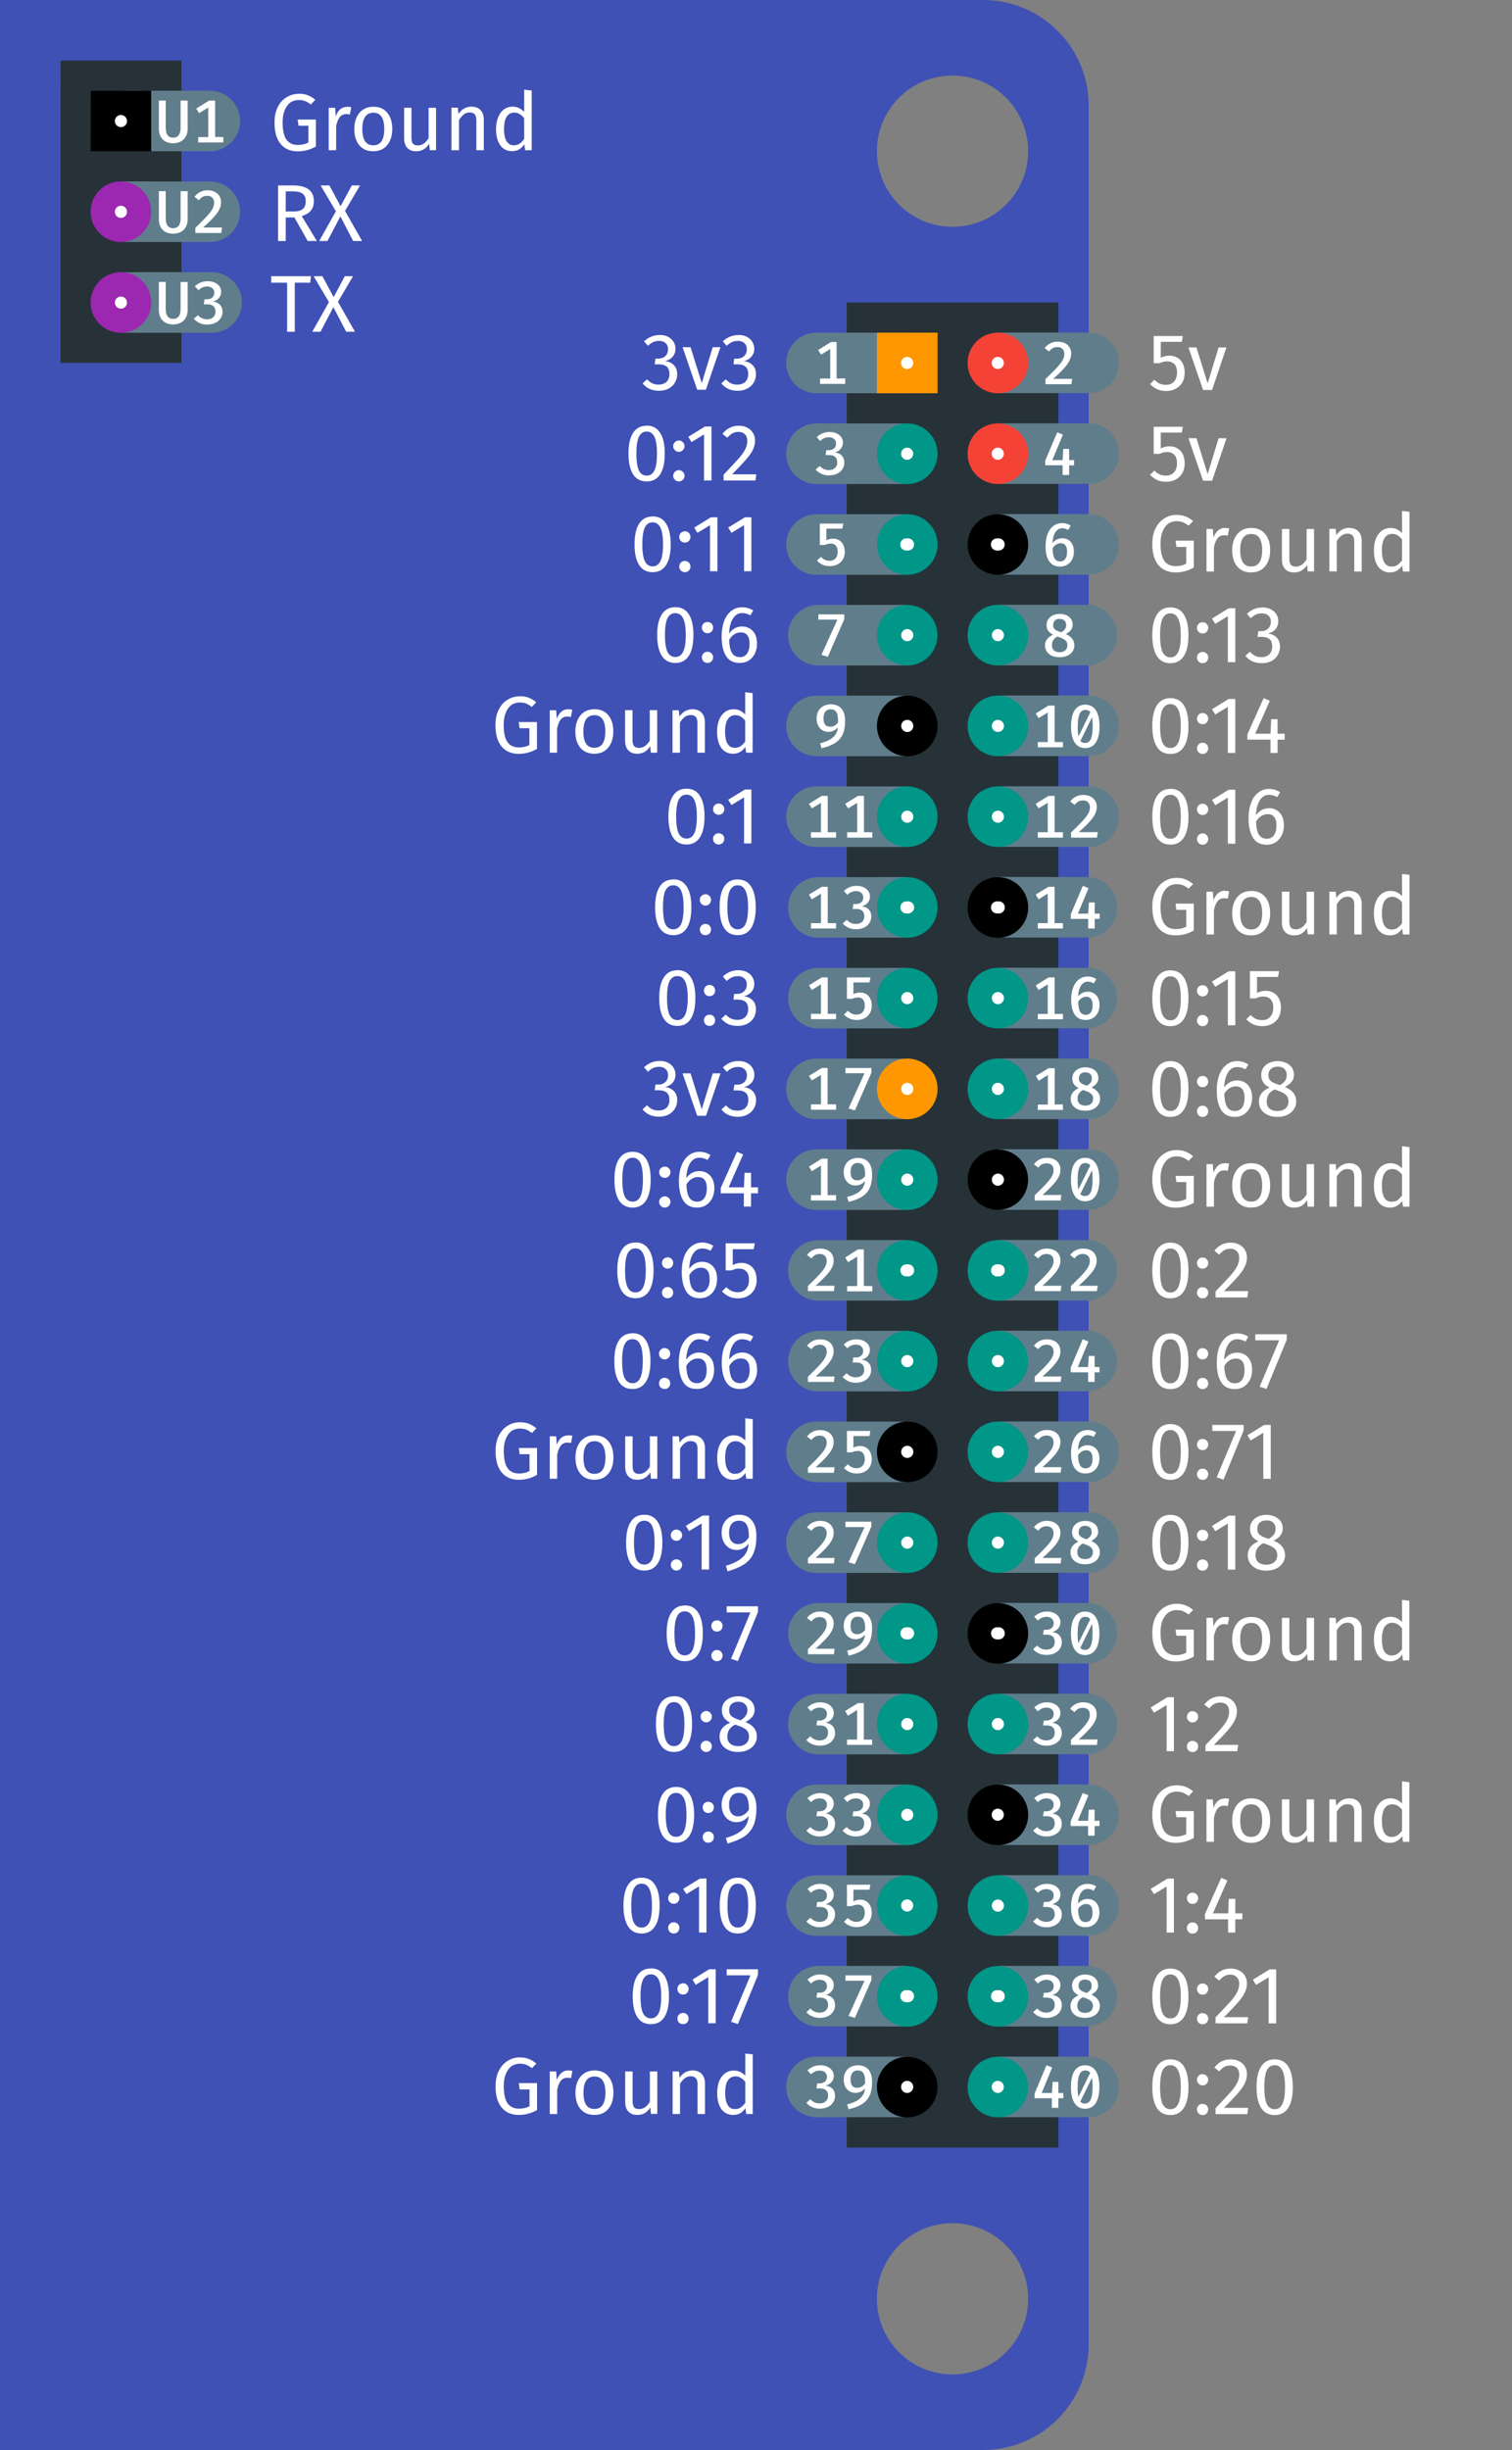 <svg xmlns="http://www.w3.org/2000/svg" width="50" height="81" viewBox="0 0 13.229 21.431"><rect x="0" y="0" width="13.229" height="21.431" fill="#808080" stroke="none"/><path d="M0 0v21.431h8.599a.924.924 0 00.926-.926V.926A.924.924 0 008.599 0zm8.334.661a.661.661 0 110 1.323.661.661 0 010-1.323zm0 18.786a.661.661 0 110 1.323.661.661 0 010-1.323z" fill="#3f51b5"/><path d="M.53.53h1.058v2.645H.529zm6.878 2.116H9.26v16.14H7.408z" fill="#263238"/><path d="M1.852 2.381a.265.265 0 010 .53h-.794v-.53zm0-.793a.265.265 0 010 .529h-.794v-.53zm0-.794a.265.265 0 010 .529h-.794v-.53zM9.525 17.99a.265.265 0 010 .53h-.794v-.53zm-2.381 0a.265.265 0 000 .53h.793v-.53zm2.381-.793a.265.265 0 010 .529h-.794v-.53zm-2.381 0a.265.265 0 000 .529h.793v-.53zm2.381-.794a.265.265 0 010 .53h-.794v-.53zm0-.794a.265.265 0 010 .53h-.794v-.53zm0-.793a.265.265 0 010 .529h-.794v-.53zm0-.794a.265.265 0 010 .529h-.794v-.53zm0-.794a.265.265 0 010 .53h-.794v-.53zm0-.794a.265.265 0 010 .53h-.794v-.53zm0-.793a.265.265 0 010 .529h-.794v-.53zm0-.794a.265.265 0 010 .529h-.794v-.53zm0-.794a.265.265 0 010 .53h-.794v-.53zm0-.794a.265.265 0 010 .53h-.794v-.53zm0-.793a.265.265 0 010 .529h-.794v-.53zm0-.794a.265.265 0 010 .529h-.794v-.53zm0-.794a.265.265 0 010 .53h-.794v-.53zm0-.794a.265.265 0 010 .53h-.794v-.53zm0-.793a.265.265 0 010 .529h-.794v-.53zm0-.794a.265.265 0 010 .53h-.794v-.53zm0-.794a.265.265 0 010 .53h-.794v-.53zm0-.794a.265.265 0 010 .53h-.794v-.53zM7.144 16.404a.265.265 0 000 .53h.793v-.53zm0-.794a.265.265 0 000 .53h.793v-.53zm0-.793a.265.265 0 000 .529h.793v-.53zm0-.794a.265.265 0 000 .529h.793v-.53zm0-.794a.265.265 0 000 .53h.793v-.53zm0-.794a.265.265 0 000 .53h.793v-.53zm0-.793a.265.265 0 000 .529h.793v-.53zm0-.794a.265.265 0 000 .529h.793v-.53zm0-.794a.265.265 0 000 .53h.793v-.53zm0-.794a.265.265 0 000 .53h.793v-.53zm0-.793a.265.265 0 000 .529h.793v-.53zm0-.794a.265.265 0 000 .529h.793v-.53zm0-.794a.265.265 0 000 .53h.793v-.53zm0-.794a.265.265 0 000 .53h.793v-.53zm0-.793a.265.265 0 000 .529h.793v-.53zm0-.794a.265.265 0 000 .53h.793v-.53zm0-.794a.265.265 0 000 .53h.793v-.53zm0-.794a.265.265 0 000 .53h.793v-.53z" fill="#607d8b"/><path d="M8.731 2.91a.264.264 0 110 .53.264.264 0 110-.53zm0 .794a.264.264 0 110 .53.264.264 0 110-.53z" fill="#f44336"/><path d="M7.673 2.91h.53v.53h-.53zm.265 6.35a.264.264 0 110 .53.264.264 0 110-.53z" fill="#ff9800"/><path d="M8.731 17.992a.264.264 0 110 .529.264.264 0 110-.53zm-.793-.794a.264.264 0 110 .53.264.264 0 110-.53zm.793 0a.264.264 0 110 .53.264.264 0 110-.53zm-.793-.794a.264.264 0 110 .53.264.264 0 110-.53zm.793 0a.264.264 0 110 .53.264.264 0 110-.53zm-.793-.794a.264.264 0 110 .53.264.264 0 110-.53zm.793-.793a.264.264 0 110 .529.264.264 0 110-.53zm-.793 0a.264.264 0 110 .529.264.264 0 110-.53zm0-.794a.264.264 0 110 .53.264.264 0 110-.53zm0-.794a.264.264 0 110 .53.264.264 0 110-.53zm.793 0a.264.264 0 110 .53.264.264 0 110-.53zm0-.794a.264.264 0 110 .53.264.264 0 110-.53zm-.793-.793a.264.264 0 110 .529.264.264 0 110-.53zm.793 0a.264.264 0 110 .529.264.264 0 110-.53zm0-.794a.264.264 0 110 .53.264.264 0 110-.53zm-.793 0a.264.264 0 110 .53.264.264 0 110-.53zm0-.794a.264.264 0 110 .53.264.264 0 110-.53zm.793-.794a.264.264 0 110 .53.264.264 0 110-.53zm0-.793a.264.264 0 110 .529.264.264 0 110-.53zm-.793 0a.264.264 0 110 .529.264.264 0 110-.53zm0-.794a.264.264 0 110 .53.264.264 0 110-.53zm0-.794a.264.264 0 110 .53.264.264 0 110-.53zm.793 0a.264.264 0 110 .53.264.264 0 110-.53zm0-.794a.264.264 0 110 .53.264.264 0 110-.53zm0-.793a.264.264 0 110 .529.264.264 0 110-.53zm-.793 0a.264.264 0 110 .529.264.264 0 110-.53zm0-.794a.264.264 0 110 .53.264.264 0 110-.53zm0-.794a.264.264 0 110 .53.264.264 0 110-.53z" fill="#009688"/><path d="M.794.794h.529v.529h-.53zm7.144 17.198a.264.264 0 110 .529.264.264 0 110-.53zm.793-2.382a.264.264 0 110 .53.264.264 0 110-.53zm0-1.587a.264.264 0 110 .53.264.264 0 110-.53zm-.793-1.588a.264.264 0 110 .53.264.264 0 110-.53zm.793-2.38a.264.264 0 110 .528.264.264 0 110-.529zm0-2.382a.264.264 0 110 .53.264.264 0 110-.53zm-.793-1.588a.264.264 0 110 .53.264.264 0 110-.53zm.793-1.587a.264.264 0 110 .53.264.264 0 110-.53z"/><path d="M1.058 2.381a.264.264 0 110 .53.264.264 0 110-.53zm0-.793a.264.264 0 110 .529.264.264 0 110-.53z" fill="#9c27b0"/><path style="line-height:125%;-inkscape-font-specification:'Fira Sans';text-align:start" d="M2.957 2.64l.149.262h-.077l-.112-.215-.113.215h-.072l.146-.259-.134-.227h.077l.098.183.098-.183h.072zm-.236-.224l-.007.057h-.135v.429h-.067v-.429h-.139v-.057zm-.904.044a.155.155 0 00-.112.045l.032.034a.103.103 0 01.075-.033c.036 0 .063.02.063.055 0 .039-.03.057-.064.057H1.79l-.007.044h.031c.042 0 .071.017.071.064 0 .041-.028.067-.074.067a.102.102 0 01-.079-.036l-.036.031a.148.148 0 00.118.051c.08 0 .133-.049.133-.111 0-.058-.04-.085-.085-.09.041-.01.073-.04.073-.086 0-.05-.045-.092-.117-.092zm-.175.007H1.58V2.7c0 .06-.02.089-.065.089s-.065-.03-.065-.09v-.233h-.06v.245c0 .075.044.127.125.127.08 0 .127-.053.127-.127zm1.377-.622l.149.263H3.09l-.112-.215-.113.215h-.072l.146-.26-.134-.226h.077l.098.182.098-.182h.072zm-.443.057H2.5v.206h-.067v-.486h.128q.091 0 .138.034.047.035.047.103 0 .051-.026.083-.026.032-.08.048l.132.218h-.08zm-.008-.052q.053 0 .08-.02.027-.023.027-.07 0-.046-.028-.066-.027-.02-.087-.02H2.5v.176zm-.75-.185a.137.137 0 00-.116.057l.038.03c.021-.027.041-.039.074-.039.037 0 .059.023.059.06 0 .053-.033.094-.164.22v.045h.227l.006-.048h-.165c.117-.105.157-.157.157-.221 0-.058-.042-.104-.116-.104zm-.176.007H1.58v.234c0 .06-.02.09-.065.09s-.065-.03-.065-.09v-.234h-.06v.246c0 .075.044.126.125.126.08 0 .127-.052.127-.126zm3.01-.88v.522h-.058l-.006-.052q-.019.028-.046.045-.028.015-.062.015-.066 0-.103-.052-.037-.052-.037-.14 0-.058.018-.102.017-.045.05-.07.034-.025.078-.025.057 0 .1.046V.784zm-.157.479q.03 0 .05-.014.022-.014.041-.041v-.182q-.018-.024-.04-.036Q4.527.985 4.5.985q-.043 0-.067.036-.023.036-.023.107 0 .072.022.107.022.036.063.036zm-.37-.338q.05 0 .079.03.029.03.029.084v.267h-.065v-.258q0-.04-.015-.056T4.11.984q-.03 0-.052.017t-.042.049v.264H3.95V.942h.056l.005.055q.02-.03.049-.047.03-.017.065-.017zm-.31.381H3.76l-.005-.057q-.021.034-.049.05-.027.016-.067.016-.048 0-.076-.03-.027-.03-.027-.084V.943H3.6v.26q0 .037.013.053t.044.016q.054 0 .093-.064V.943h.065zm-.548-.38q.078 0 .121.052.044.053.044.142 0 .058-.02.102-.02.044-.057.069-.037.024-.089.024-.078 0-.122-.052-.044-.053-.044-.142 0-.058.02-.102.02-.044.057-.068.038-.025.09-.025zm0 .052q-.097 0-.097.143 0 .142.096.142t.096-.143q0-.142-.095-.142zm-.23-.052q.02 0 .036.004l-.012.064Q3.044.998 3.03.998q-.035 0-.056.025-.021.025-.033.08v.211h-.065V.943h.056l.006.075q.015-.042.04-.063.026-.02.06-.02zM2.613.82q.046 0 .079.013.034.013.067.04l-.04.041q-.026-.02-.05-.03-.024-.009-.056-.009-.038 0-.07.02-.03.02-.05.065-.02.043-.02.111 0 .103.033.15.034.047.1.047.053 0 .092-.022V1.1h-.086l-.008-.054h.16v.235q-.075.043-.158.043-.096 0-.15-.064-.054-.064-.054-.188 0-.079.028-.135.029-.057.077-.086.049-.03.106-.03zm-.731.378V.88h-.053l-.112.07.025.04.08-.049v.258h-.088v.047h.22v-.047zM1.642.88H1.58v.234c0 .06-.02.09-.065.09s-.065-.03-.065-.09V.88h-.06v.246c0 .075.044.127.125.127.08 0 .127-.053.127-.127zm-.584 1.714a.053.053 0 110 .106.053.053 0 110-.106zm0-.794a.053.053 0 110 .106.053.053 0 110-.106zm0-.794a.053.053 0 110 .106.053.053 0 110-.106zm10.095 17.008q.078 0 .118.062.04.063.04.181 0 .119-.04.181-.04.063-.118.063-.079 0-.119-.063-.04-.062-.04-.181 0-.118.04-.18.04-.063.119-.063zm0 .051q-.046 0-.069.045-.022.046-.022.147 0 .102.022.148.023.045.069.045.045 0 .067-.045.023-.046.023-.148 0-.1-.023-.146-.022-.046-.067-.046zm-.385-.051q.042 0 .074.017.033.016.05.046.018.029.018.066 0 .043-.02.082-.019.04-.06.086-.04.046-.121.127h.212l-.008.055h-.278v-.052q.094-.098.134-.143.04-.046.056-.08.017-.034.017-.072 0-.037-.021-.058-.021-.02-.056-.02-.03 0-.051.011-.022.012-.047.04l-.042-.034q.029-.036.064-.054.035-.017.08-.017zm-.246.39q.02 0 .035.013.014.014.014.035 0 .02-.014.035-.014.014-.035.014-.02 0-.035-.014-.014-.015-.014-.035 0-.02.014-.035.014-.014.035-.014zm0-.26q.02 0 .035.014.014.014.014.034 0 .02-.014.035-.014.015-.035.015-.02 0-.035-.015-.014-.014-.014-.035 0-.02.014-.034.014-.015.035-.015zm-.282-.13q.079 0 .118.062.04.063.04.181 0 .119-.04.181-.04.063-.118.063-.078 0-.118-.063-.04-.062-.04-.181 0-.118.04-.18.04-.063.118-.063zm0 .051q-.045 0-.068.045-.022.046-.022.147 0 .102.022.148.023.045.068.045.046 0 .068-.045.023-.046.023-.148 0-.1-.023-.146-.022-.046-.068-.046zm.926-.838v.472H11.1v-.403l-.11.067-.028-.046.146-.09zm-.398-.007q.042 0 .074.017.033.017.05.046.018.03.018.066 0 .043-.02.083-.019.039-.06.085-.04.046-.121.128h.212l-.008.054h-.278v-.052q.094-.098.134-.143.04-.046.056-.08.017-.033.017-.072 0-.037-.021-.057-.021-.022-.056-.022-.03 0-.051.012-.022.012-.047.04l-.042-.034q.029-.036.064-.054.035-.017.08-.017zm-.246.39q.02 0 .035.013.014.015.014.035 0 .02-.014.035-.014.014-.035.014-.02 0-.035-.014-.014-.014-.014-.035 0-.02.014-.035.014-.014.035-.014zm0-.26q.02 0 .035.014.014.014.014.034 0 .02-.014.036-.014.014-.035.014-.02 0-.035-.014-.014-.015-.014-.036 0-.02.014-.034.014-.014.035-.014zm-.282-.13q.079 0 .118.063.04.062.04.18 0 .119-.04.182-.04.062-.118.062-.078 0-.118-.062-.04-.063-.04-.182 0-.118.04-.18.04-.063.118-.063zm0 .051q-.045 0-.068.046-.022.045-.022.146 0 .102.022.148.023.045.068.045.046 0 .068-.045.023-.046.023-.148 0-.1-.023-.146-.022-.046-.068-.046zm.63-.534v.052h-.062v.116h-.063v-.116h-.202v-.047l.142-.316.054.023-.127.288h.134l.005-.127h.057v.127zm-.437.079q.022 0 .036.014.014.014.014.034 0 .02-.014.036-.014.014-.036.014-.02 0-.034-.014-.014-.015-.014-.036 0-.02.014-.034.014-.014.034-.014zm0-.26q.022 0 .036.014.014.014.014.035 0 .02-.014.035-.014.014-.036.014-.02 0-.034-.014-.014-.015-.014-.035 0-.02.014-.035.014-.014.034-.014zm-.162-.123v.472h-.064v-.403l-.11.067-.029-.046.146-.09zm2.06-.843v.521h-.056l-.007-.051q-.018.028-.046.044-.027.016-.06.016-.067 0-.105-.052-.036-.053-.036-.14 0-.058.017-.102.018-.045.051-.07.033-.025.078-.025.057 0 .1.046v-.195zm-.156.478q.03 0 .051-.013.021-.014.041-.042v-.182q-.018-.024-.04-.036-.02-.012-.046-.012-.043 0-.067.036-.023.036-.023.107 0 .072.021.107.022.035.063.035zm-.37-.337q.051 0 .08.03.029.03.029.084v.266h-.065v-.257q0-.04-.015-.056t-.044-.016q-.03 0-.052.017-.023.017-.042.049v.264h-.065v-.372h.055l.006.055q.02-.03.049-.047.03-.017.065-.017zm-.308.38h-.056l-.005-.057q-.021.034-.049.05-.027.016-.067.016-.049 0-.076-.03-.028-.03-.028-.084v-.266h.065V16q0 .037.014.053.013.016.043.016.055 0 .094-.064v-.265h.065zm-.55-.38q.079 0 .122.052.044.053.044.142 0 .058-.02.102-.02.044-.057.069-.038.024-.09.024-.077 0-.121-.052-.044-.053-.044-.142 0-.058.02-.102.02-.044.057-.068.037-.025.09-.025zm0 .052q-.096 0-.096.143 0 .142.096.142t.096-.143q0-.142-.095-.142zm-.23-.052q.02 0 .037.004l-.012.064q-.017-.004-.032-.004-.035 0-.056.025-.021.025-.033.08v.211h-.065v-.371h.055l.007.075q.015-.042.04-.063.025-.02.06-.02zm-.424-.114q.046 0 .08.013.033.013.066.04l-.04.041q-.025-.02-.05-.03-.023-.009-.056-.009-.037 0-.069.02-.03.02-.05.065-.02.043-.02.111 0 .103.033.15.034.047.1.047.053 0 .092-.022v-.147h-.086l-.008-.054h.16v.235q-.075.043-.159.043-.096 0-.15-.064-.054-.064-.054-.188 0-.079.029-.135.029-.057.077-.086.048-.03.105-.03zm.387-.778q.042 0 .074.017.032.016.05.046.018.029.018.066 0 .043-.02.082-.02.04-.06.086-.04.046-.121.127h.212l-.008.055h-.278v-.052q.094-.098.134-.143.04-.046.056-.08.017-.034.017-.072 0-.037-.021-.058-.021-.02-.057-.02-.029 0-.05.011-.022.012-.047.04l-.042-.034q.029-.036.064-.054.035-.017.079-.017zm-.247.39q.022 0 .036.013.014.014.014.035 0 .02-.014.035-.014.014-.036.014-.02 0-.034-.014-.014-.015-.014-.035 0-.02.014-.035.014-.014.034-.014zm0-.26q.022 0 .036.014.014.014.014.034 0 .02-.014.035-.014.015-.036.015-.02 0-.034-.015-.014-.014-.014-.035 0-.02.014-.034.014-.015.034-.015zm-.162-.123v.472h-.064v-.403l-.11.067-.029-.046.146-.09zm2.06-.844v.522h-.056l-.007-.052q-.018.029-.046.045-.027.015-.06.015-.067 0-.105-.052-.036-.052-.036-.14 0-.057.017-.102.018-.044.051-.07.033-.025.078-.025.057 0 .1.046v-.194zm-.156.479q.03 0 .051-.014.021-.014.041-.041v-.182q-.018-.024-.04-.036-.02-.013-.046-.013-.043 0-.067.036-.023.036-.023.107 0 .072.021.108.022.035.063.035zm-.37-.337q.051 0 .08.03.029.03.029.083v.267h-.065v-.258q0-.04-.015-.055-.015-.017-.044-.017-.03 0-.052.017-.023.017-.042.05v.263h-.065v-.372h.055l.006.055q.02-.03.049-.046.03-.017.065-.017zm-.308.38h-.056l-.005-.058q-.021.035-.049.05-.027.016-.067.016-.049 0-.076-.03-.028-.029-.028-.083v-.267h.065v.26q0 .038.014.054.013.015.043.015.055 0 .094-.064v-.265h.065zm-.55-.38q.079 0 .122.052.044.052.044.142 0 .058-.02.102-.02.044-.057.068-.038.024-.09.024-.077 0-.121-.052t-.044-.142q0-.058.02-.101.02-.045.057-.069.037-.024.09-.024zm0 .052q-.096 0-.096.142t.096.142q.096 0 .096-.142t-.095-.142zm-.23-.052q.02 0 .037.004l-.012.063q-.017-.004-.032-.004-.035 0-.056.025-.021.026-.033.08v.212h-.065v-.372h.055l.007.076q.015-.042.04-.063.025-.021.06-.021zm-.424-.115q.046 0 .08.014.033.012.066.04l-.04.04q-.025-.02-.05-.03-.023-.009-.056-.009-.037 0-.069.021-.03.02-.05.064-.02.044-.02.112 0 .102.033.15.034.047.1.047.053 0 .092-.022v-.147h-.086l-.008-.054h.16v.235q-.075.043-.159.043-.096 0-.15-.065-.054-.064-.054-.187 0-.08.029-.136.029-.057.077-.086.048-.03.105-.03zm.85-.552q.1.04.1.127 0 .039-.022.07-.02.03-.057.048-.038.017-.085.017-.048 0-.085-.017-.036-.017-.057-.048-.02-.03-.02-.069 0-.043.024-.073t.07-.05q-.038-.018-.056-.045-.018-.028-.018-.065 0-.038.02-.065.02-.028.053-.042.033-.014.07-.014.037 0 .07.014.033.013.053.04.02.027.02.065 0 .036-.02.061-.019.025-.06.046zm-.063-.177q-.036 0-.058.019-.021.019-.021.054 0 .034.02.052.021.017.067.032l.012.004q.032-.018.046-.039.014-.02.014-.05 0-.033-.021-.053-.02-.02-.059-.02zm0 .387q.043 0 .069-.023.026-.022.026-.06 0-.025-.01-.042t-.032-.03q-.022-.014-.061-.027l-.018-.006q-.035.017-.052.043-.017.025-.017.064 0 .038.025.06.026.021.07.021zm-.272-.429v.472h-.065v-.403l-.11.067-.029-.046.146-.09zm-.286.383q.02 0 .035.014.014.014.014.034 0 .02-.014.036-.014.014-.035.014-.02 0-.035-.014-.014-.015-.014-.036 0-.02.014-.034.014-.014.035-.014zm0-.26q.02 0 .035.014.014.014.014.035 0 .02-.014.035-.014.014-.035.014-.02 0-.035-.014-.014-.015-.014-.035 0-.02.014-.035.014-.014.035-.014zm-.282-.13q.079 0 .118.063.04.062.04.18 0 .119-.04.182t-.118.063q-.078 0-.118-.063-.04-.063-.04-.182 0-.118.04-.18.04-.063.118-.063zm0 .052q-.045 0-.068.045-.022.045-.022.146 0 .102.022.148.023.045.068.045.046 0 .068-.045.023-.046.023-.148 0-.1-.023-.146-.022-.046-.068-.046zm.878-.839v.472h-.065v-.403l-.11.067-.029-.045.146-.09zm-.237 0v.049l-.176.43-.06-.02.17-.406h-.208v-.053zm-.36.383q.022 0 .036.014.014.014.014.034 0 .021-.014.036-.014.014-.035.014-.02 0-.035-.014-.014-.015-.014-.036 0-.02.014-.034.014-.014.035-.014zm0-.26q.022 0 .036.014.014.014.014.035 0 .02-.014.035-.014.014-.035.014-.02 0-.035-.014-.014-.015-.014-.035 0-.02.014-.035.014-.014.035-.014zm-.28-.13q.078 0 .117.063.04.062.04.18 0 .12-.04.182-.04.063-.118.063-.078 0-.118-.063-.04-.063-.04-.181 0-.119.04-.18.04-.064.118-.064zm0 .052q-.046 0-.069.045-.022.045-.022.147 0 .101.022.147.023.045.068.045.046 0 .068-.045.023-.046.023-.147 0-.101-.023-.146-.022-.046-.068-.046zm1.017-.838v.048l-.177.43-.06-.019.171-.406h-.209v-.053zm-.433.161q.035 0 .065.017t.047.05q.018.035.018.083 0 .05-.02.09-.02.037-.055.059-.034.02-.075.02-.083 0-.12-.06-.039-.062-.039-.17 0-.077.021-.135.022-.058.062-.09.04-.032.096-.032.053 0 .097.029l-.026.043q-.033-.021-.072-.021-.051 0-.08.049-.03.048-.033.13.044-.062.114-.062zm-.02.268q.04 0 .063-.031.021-.031.021-.084 0-.101-.076-.101-.03 0-.057.017-.026.017-.044.048.002.077.024.114.022.037.069.037zm-.283-.047q.02 0 .035.014.014.014.014.035 0 .02-.014.035-.014.014-.035.014-.02 0-.035-.014-.014-.015-.014-.035 0-.02.014-.035.014-.014.035-.014zm0-.26q.02 0 .035.014.014.015.014.035 0 .02-.014.035-.014.014-.035.014-.02 0-.035-.014-.014-.014-.014-.035 0-.02.014-.035.014-.014.035-.014zm-.282-.13q.079 0 .118.063.04.062.04.18 0 .12-.04.182-.04.063-.118.063-.078 0-.118-.063-.04-.063-.04-.181 0-.119.04-.18.04-.063.118-.063zm0 .052q-.045 0-.068.045-.022.045-.022.147t.022.147q.023.046.068.046.046 0 .068-.046.023-.045.023-.147 0-.1-.023-.146-.022-.046-.068-.046zm.528-.845q.042 0 .074.017.033.017.05.046.018.03.018.066 0 .043-.02.082-.019.04-.06.086-.04.046-.121.127h.212l-.008.055h-.278v-.052q.094-.098.134-.143.04-.046.056-.08.017-.034.017-.072 0-.037-.021-.057-.021-.022-.056-.022-.03 0-.051.012-.022.012-.047.04l-.042-.034q.029-.036.064-.054.035-.017.08-.017zm-.246.39q.02 0 .035.013.014.014.014.035 0 .02-.014.035-.014.014-.035.014-.02 0-.035-.014-.014-.015-.014-.035 0-.02.014-.035.014-.014.035-.014zm0-.26q.02 0 .035.014.014.014.014.034 0 .02-.014.036-.014.014-.035.014-.02 0-.035-.014-.014-.015-.014-.036 0-.02.014-.034.014-.014.035-.014zm-.282-.13q.079 0 .118.063.04.062.04.18 0 .119-.04.182-.04.062-.118.062-.078 0-.118-.062-.04-.063-.04-.182 0-.118.04-.18.04-.063.118-.063zm0 .051q-.045 0-.068.045-.022.046-.022.147 0 .102.022.148.023.045.068.045.046 0 .068-.045.023-.046.023-.148 0-.1-.023-.146-.022-.046-.068-.046zm2.092-.887v.521h-.057l-.007-.051q-.018.028-.046.044-.027.015-.06.015-.067 0-.105-.052-.036-.052-.036-.14 0-.057.017-.102.018-.044.051-.069.033-.025.078-.025.057 0 .1.046v-.195zm-.157.478q.03 0 .051-.013.021-.014.041-.042v-.182q-.018-.024-.04-.036-.02-.013-.046-.013-.043 0-.067.036-.023.036-.023.108 0 .072.021.107.022.035.063.035zm-.37-.337q.051 0 .08.03.029.03.029.083v.267h-.065v-.257q0-.04-.015-.056t-.044-.016q-.03 0-.052.017-.023.016-.042.048v.264h-.065v-.372h.055l.006.055q.02-.03.049-.046.03-.017.065-.017zm-.308.38h-.056l-.005-.058q-.021.035-.049.051-.027.015-.067.015-.049 0-.076-.03-.028-.029-.028-.083v-.267h.065v.26q0 .038.014.054.013.016.043.016.055 0 .094-.065v-.265h.065zm-.55-.38q.079 0 .122.052.044.052.044.142 0 .058-.02.102-.02.044-.057.068-.038.024-.09.024-.077 0-.121-.052t-.044-.142q0-.057.02-.101.02-.045.057-.069.037-.024.09-.024zm0 .052q-.096 0-.096.142t.096.142q.096 0 .096-.142t-.095-.142zm-.23-.052q.02 0 .037.004l-.012.063q-.017-.004-.032-.004-.035 0-.056.026-.021.025-.033.079v.212h-.065v-.372h.055l.007.076q.015-.042.04-.063.025-.021.06-.021zm-.424-.115q.046 0 .08.014.033.013.066.04l-.04.041q-.025-.021-.05-.03-.023-.01-.056-.01-.037 0-.069.021-.03.02-.05.064-.02.044-.02.112 0 .102.033.15.034.047.1.047.053 0 .092-.022v-.147h-.086l-.008-.054h.16v.235q-.075.043-.159.043-.096 0-.15-.064-.054-.065-.054-.188 0-.08.029-.136.029-.057.077-.086.048-.03.105-.03zm.948-.552q.1.04.1.127 0 .039-.022.07-.02.03-.058.048-.037.017-.084.017-.048 0-.085-.017-.037-.017-.057-.047-.02-.03-.02-.07 0-.043.023-.073.024-.03.07-.05-.037-.018-.055-.045-.018-.028-.018-.064 0-.039.02-.066.02-.028.053-.042.033-.014.07-.014.037 0 .07.014.032.013.053.04.02.027.02.065 0 .036-.02.061-.02.026-.06.046zm-.063-.177q-.037 0-.058.019-.022.019-.022.054 0 .034.02.052.022.017.068.032l.012.004q.032-.018.046-.039.014-.02.014-.05 0-.033-.021-.053-.02-.02-.059-.02zm0 .387q.043 0 .069-.022.026-.023.026-.06 0-.026-.01-.043-.01-.017-.032-.03-.022-.013-.061-.027l-.018-.006q-.035.017-.052.043-.017.026-.017.064 0 .039.025.06.026.022.07.022zm-.353-.267q.035 0 .065.017t.047.05q.018.034.018.083 0 .05-.02.089-.02.038-.055.06-.034.02-.075.02-.083 0-.12-.06-.039-.062-.039-.17 0-.077.021-.135.022-.059.062-.09.04-.033.096-.033.053 0 .097.03l-.026.042q-.033-.02-.072-.02-.051 0-.08.048-.03.049-.033.13.044-.061.114-.061zm-.02.267q.04 0 .063-.03.021-.032.021-.085 0-.1-.076-.1-.03 0-.057.017-.026.017-.044.047.002.078.024.115.022.036.069.036zm-.283-.046q.02 0 .035.014.014.014.014.034 0 .02-.014.036-.014.014-.035.014-.02 0-.035-.014-.014-.015-.014-.036 0-.02.014-.034.014-.014.035-.014zm0-.26q.02 0 .035.014.014.014.014.035 0 .02-.014.035-.014.014-.035.014-.02 0-.035-.014-.014-.015-.014-.035 0-.02.014-.035.014-.014.035-.014zm-.282-.13q.079 0 .118.063.04.062.04.18 0 .12-.04.182-.04.063-.118.063-.078 0-.118-.063-.04-.063-.04-.181 0-.119.04-.181.04-.063.118-.063zm0 .052q-.045 0-.068.045-.022.045-.022.147 0 .101.022.147.023.045.068.045.046 0 .068-.045.023-.046.023-.147 0-.101-.023-.146-.022-.046-.068-.046zm.942-.788h-.184v.14q.036-.019.075-.019.06 0 .098.04.036.04.036.11 0 .046-.02.083-.02.036-.058.056-.037.02-.085.02-.043 0-.077-.015t-.063-.045l.038-.037q.023.022.047.034.024.01.054.01.045 0 .07-.028.027-.028.027-.08 0-.051-.024-.075-.023-.023-.062-.023-.019 0-.034.004-.016.004-.034.012h-.05v-.238h.255zm-.374-.05v.472h-.065v-.403l-.11.067-.029-.046.146-.09zm-.286.382q.02 0 .035.014.014.014.014.035 0 .02-.014.035-.014.014-.035.014-.02 0-.035-.014-.014-.015-.014-.035 0-.02.014-.035.014-.014.035-.014zm0-.26q.02 0 .035.014.014.014.014.035 0 .02-.014.035-.014.014-.035.014-.02 0-.035-.014-.014-.015-.014-.035 0-.02.014-.035.014-.014.035-.014zm-.282-.13q.079 0 .118.063.04.062.04.18 0 .12-.04.182-.04.063-.118.063-.078 0-.118-.063-.04-.063-.04-.181 0-.119.04-.18.04-.064.118-.064zm0 .052q-.045 0-.068.045-.022.045-.022.147t.022.147q.023.046.068.046.046 0 .068-.046.023-.046.023-.147 0-.101-.023-.146-.022-.046-.068-.046zm2.092-.888v.522h-.057l-.007-.052q-.018.028-.046.045-.027.015-.06.015-.067 0-.105-.052-.036-.052-.036-.14 0-.058.017-.102.018-.045.051-.07.033-.025.078-.025.057 0 .1.046v-.194zm-.157.479q.03 0 .051-.014.021-.014.041-.041v-.182q-.018-.024-.04-.036-.02-.013-.046-.013-.043 0-.067.036-.023.036-.023.107 0 .072.021.107.022.036.063.036zm-.37-.338q.051 0 .08.03.029.031.029.084v.267h-.065v-.258q0-.04-.015-.055-.015-.017-.044-.017-.03 0-.052.017-.023.017-.042.049v.264h-.065V7.8h.055l.006.055q.02-.03.049-.047.03-.016.065-.016zm-.308.38h-.056l-.005-.057q-.021.034-.049.05-.027.016-.067.016-.049 0-.076-.03-.028-.029-.028-.083V7.8h.065v.26q0 .038.014.054.013.015.043.015.055 0 .094-.064V7.8h.065zm-.55-.38q.079 0 .122.053.044.052.044.142 0 .057-.02.102-.02.044-.057.068-.038.024-.09.024-.077 0-.121-.052t-.044-.142q0-.058.02-.101.02-.045.057-.069.037-.024.09-.024zm0 .053q-.096 0-.096.142t.096.142q.096 0 .096-.142t-.095-.142zm-.23-.053q.02 0 .037.004l-.012.064q-.017-.004-.032-.004-.035 0-.056.025-.021.026-.033.08v.212h-.065V7.8h.055l.007.075q.015-.041.04-.062.025-.022.06-.022zm-.424-.114q.046 0 .08.014.033.012.066.04l-.04.04q-.025-.02-.05-.03-.023-.009-.056-.009-.037 0-.069.02-.03.02-.05.065-.02.044-.02.112 0 .102.033.15.034.046.1.046.053 0 .092-.021v-.147h-.086l-.008-.055h.16v.235q-.075.043-.159.043-.096 0-.15-.064-.054-.064-.054-.187 0-.08.029-.136.029-.057.077-.086.048-.03.105-.03zm.81-.61q.036 0 .065.017.03.017.048.051.017.034.017.083 0 .05-.02.089-.02.038-.054.06-.034.02-.076.02-.082 0-.12-.061-.039-.062-.039-.17 0-.076.022-.134.021-.059.062-.09.04-.033.095-.033.053 0 .097.029l-.025.043q-.033-.02-.073-.02-.05 0-.08.048-.03.049-.033.13.044-.061.114-.061zm-.02.268q.041 0 .063-.031t.022-.084q0-.1-.076-.1-.031 0-.058.017-.026.017-.044.047.002.078.024.114.023.037.07.037zm-.275-.429v.472h-.065v-.403l-.11.067-.029-.046.146-.09zm-.286.382q.02 0 .035.015.014.014.014.034 0 .02-.014.035-.014.015-.035.015-.02 0-.035-.015-.014-.014-.014-.035 0-.02.014-.034.014-.015.035-.015zm0-.26q.02 0 .035.015.014.014.014.034 0 .021-.014.036-.014.014-.035.014-.02 0-.035-.014-.014-.015-.014-.036 0-.02.014-.034.014-.014.035-.014zm-.282-.13q.079 0 .118.064.04.062.04.18 0 .119-.04.182-.04.062-.118.062-.078 0-.118-.062-.04-.063-.04-.182 0-.118.04-.18.04-.063.118-.063zm0 .052q-.045 0-.068.046-.022.045-.022.146 0 .102.022.148.023.045.068.045.046 0 .068-.045.023-.046.023-.148 0-.1-.023-.146-.022-.046-.068-.046zm1-.534v.052h-.062v.116h-.062V6.47h-.202v-.047l.142-.316.054.023-.128.288h.134l.006-.127h.056v.127zm-.432-.304v.472h-.065v-.403l-.11.067-.029-.046.146-.09zm-.286.383q.02 0 .035.014.014.014.014.034 0 .02-.014.036-.014.014-.035.014-.02 0-.035-.014-.014-.015-.014-.036 0-.02.014-.034.014-.014.035-.014zm0-.26q.02 0 .035.014.014.014.014.035 0 .02-.014.035-.014.014-.035.014-.02 0-.035-.014-.014-.015-.014-.035 0-.02.014-.035.014-.014.035-.014zm-.282-.13q.079 0 .118.063.04.062.04.18 0 .12-.04.182-.04.063-.118.063-.078 0-.118-.063-.04-.063-.04-.181 0-.119.04-.181.04-.063.118-.063zm0 .052q-.045 0-.068.045-.022.045-.022.147 0 .101.022.147.023.045.068.045.046 0 .068-.045.023-.046.023-.147 0-.101-.023-.146-.022-.046-.068-.046zm.804-.846q.044 0 .075.017.032.016.048.043.017.028.017.06 0 .043-.025.072-.025.027-.067.037.048.004.077.034.03.03.03.08 0 .041-.02.074-.02.034-.056.053-.037.018-.085.018-.043 0-.08-.016-.035-.016-.062-.048l.039-.036q.023.024.047.036.025.011.054.011.044 0 .07-.025.025-.025.025-.067 0-.047-.024-.066-.024-.019-.07-.019h-.035l.008-.05h.024q.036 0 .06-.022.025-.022.025-.061 0-.034-.021-.053-.021-.02-.057-.02-.028 0-.051.01-.023.01-.047.033l-.033-.039q.06-.055.134-.055zm-.236.007v.472h-.065V5.39l-.11.067-.029-.046.146-.09zm-.286.383q.02 0 .035.014.014.014.014.035 0 .02-.014.035-.014.014-.035.014-.02 0-.035-.014-.014-.015-.014-.035 0-.021.014-.035.014-.014.035-.014zm0-.26q.02 0 .035.014.014.014.014.035 0 .02-.014.035-.014.014-.035.014-.02 0-.035-.014-.014-.015-.014-.035 0-.02.014-.035.014-.014.035-.014zm-.282-.13q.079 0 .118.063.04.062.04.18 0 .12-.04.182-.04.063-.118.063-.078 0-.118-.063-.04-.063-.04-.181 0-.119.04-.18.04-.064.118-.064zm0 .052q-.045 0-.068.045-.022.045-.022.147 0 .101.022.147.023.046.068.046.046 0 .068-.046.023-.046.023-.147 0-.101-.023-.146-.022-.046-.068-.046zm2.092-.888v.522h-.057l-.007-.052q-.018.028-.046.045-.027.015-.06.015-.067 0-.105-.052-.036-.052-.036-.14 0-.058.017-.102.018-.045.051-.07.033-.025.078-.025.057 0 .1.046v-.195zm-.157.479q.03 0 .051-.014.021-.014.041-.041v-.182q-.018-.024-.04-.036-.02-.013-.046-.013-.043 0-.067.036-.023.036-.023.107 0 .072.021.107.022.036.063.036zm-.37-.338q.051 0 .08.03.029.031.029.084v.267h-.065V4.74q0-.04-.015-.055-.015-.017-.044-.017-.03 0-.052.017-.023.017-.042.049v.264h-.065v-.372h.055l.006.055q.02-.03.049-.047.03-.017.065-.017zm-.308.38h-.056l-.005-.057q-.021.034-.049.05-.027.016-.067.016-.049 0-.076-.03-.028-.03-.028-.083v-.267h.065v.26q0 .038.014.054.013.015.043.015.055 0 .094-.064v-.265h.065zm-.55-.38q.079 0 .122.053.044.052.044.141 0 .058-.02.103-.02.043-.057.068-.038.024-.09.024-.077 0-.121-.052t-.044-.142q0-.058.02-.101.02-.045.057-.069.037-.025.09-.025zm0 .053q-.096 0-.096.142t.096.142q.096 0 .096-.143 0-.141-.095-.141zm-.23-.053q.02 0 .037.004l-.012.064q-.017-.004-.032-.004-.035 0-.056.025-.021.026-.033.08v.212h-.065v-.372h.055l.007.075q.015-.041.04-.062.025-.022.06-.022zm-.424-.114q.046 0 .08.014.033.012.066.04l-.04.04q-.025-.02-.05-.03-.023-.009-.056-.009-.037 0-.069.02-.03.02-.05.065-.02.044-.02.112 0 .102.033.15.034.046.1.046.053 0 .092-.022v-.146h-.086l-.008-.055h.16v.235q-.075.043-.159.043-.096 0-.15-.064-.054-.064-.054-.187 0-.08.029-.136.029-.057.077-.086.048-.03.105-.03zm.438-.67l-.126.371h-.079l-.128-.372h.07l.098.314.096-.314zm-.391-.05h-.184v.139q.036-.019.075-.019.06 0 .098.04.036.04.036.11 0 .047-.02.083-.02.036-.058.057-.037.02-.085.02-.043 0-.077-.015-.034-.016-.063-.046l.038-.037q.023.023.047.034.024.01.054.01.045 0 .07-.028.027-.028.027-.08 0-.05-.024-.074-.023-.024-.062-.024-.019 0-.034.004-.016.004-.034.012h-.05v-.237h.255zm.39-.745l-.125.372h-.079l-.128-.372h.07l.098.314.096-.314zm-.39-.049h-.184v.139q.036-.018.075-.018.06 0 .098.04.036.04.036.11 0 .046-.02.083-.02.036-.058.056-.037.02-.085.02-.043 0-.077-.015-.034-.016-.063-.045l.038-.038q.023.023.047.034.024.01.054.01.045 0 .07-.027.027-.029.027-.08 0-.052-.024-.075-.023-.023-.062-.023-.019 0-.034.004-.016.004-.034.012h-.05v-.238h.255zM6.586 17.97v.522h-.057l-.007-.052q-.018.028-.045.045-.028.015-.062.015-.066 0-.104-.052-.036-.052-.036-.14 0-.057.017-.102.018-.044.051-.069.033-.025.078-.025.057 0 .1.045v-.194zm-.157.479q.03 0 .051-.014.021-.014.041-.041v-.182q-.018-.024-.04-.036-.02-.013-.046-.013-.043 0-.067.036-.023.036-.023.107 0 .072.022.107.021.036.062.036zm-.37-.338q.051 0 .08.03.029.031.029.084v.267h-.065v-.258q0-.04-.015-.055-.015-.017-.044-.017-.03 0-.052.017-.023.017-.042.049v.264h-.065v-.372h.055l.006.055q.02-.03.049-.047.03-.017.065-.017zm-.308.38h-.056l-.005-.057q-.021.034-.049.05-.027.016-.067.016-.048 0-.076-.03-.028-.029-.028-.083v-.267h.065v.26q0 .038.014.054.013.015.044.015.054 0 .093-.064v-.265h.065zm-.55-.38q.079 0 .122.053.044.052.044.141 0 .058-.02.103-.02.043-.057.068-.038.024-.089.024-.078 0-.122-.052t-.044-.142q0-.058.02-.101.02-.045.057-.069.037-.025.09-.025zm0 .053q-.096 0-.096.142t.096.142q.096 0 .096-.143 0-.141-.095-.141zm-.23-.053q.02 0 .037.004l-.012.064q-.017-.004-.032-.004-.035 0-.056.025-.021.026-.033.08v.212H4.81v-.372h.056l.006.075q.015-.041.04-.062.025-.022.06-.022zm-.424-.114q.046 0 .08.014.033.012.066.04l-.039.04q-.026-.02-.05-.03-.024-.009-.057-.009-.037 0-.069.02-.03.02-.05.065-.02.044-.02.112 0 .102.033.15.034.046.1.046.053 0 .092-.021v-.147h-.086l-.008-.055h.16v.235q-.075.043-.159.043-.096 0-.15-.064-.054-.064-.054-.187 0-.08.029-.136.029-.057.077-.086.048-.03.105-.03zm2.085-.771v.049l-.176.43-.06-.02.17-.406h-.208v-.053zm-.37 0v.472h-.065v-.403l-.11.067-.028-.046.146-.09zm-.286.382q.021 0 .035.014.014.015.014.035 0 .02-.014.035-.014.014-.035.014-.02 0-.035-.014-.014-.014-.014-.035 0-.02.014-.035.015-.014.035-.014zm0-.26q.021 0 .035.015.014.014.014.034 0 .021-.014.036-.014.014-.035.014-.02 0-.035-.014-.014-.015-.014-.036 0-.02.014-.034.015-.014.035-.014zm-.281-.13q.078 0 .118.064.04.062.04.18 0 .119-.04.182-.04.062-.118.062-.079 0-.119-.062-.04-.063-.04-.182 0-.118.04-.18.04-.063.119-.063zm0 .052q-.046 0-.069.046-.022.045-.022.146 0 .102.022.148.023.045.069.045.045 0 .068-.045.022-.046.022-.148 0-.1-.022-.146-.023-.046-.068-.046zm.76-.845q.079 0 .118.063.04.062.04.18 0 .12-.04.182-.04.063-.118.063-.078 0-.118-.063-.04-.063-.04-.181 0-.119.04-.181.04-.063.118-.063zm0 .052q-.045 0-.068.045-.022.045-.022.147 0 .101.022.147.023.045.068.045.046 0 .068-.045.023-.046.023-.147 0-.101-.023-.147-.022-.045-.068-.045zm-.274-.045v.472h-.065v-.403l-.11.067-.029-.045.146-.09zm-.286.383q.02 0 .035.014.014.014.014.034 0 .02-.014.036-.014.014-.035.014-.02 0-.035-.014-.014-.015-.014-.036 0-.02.014-.034.014-.014.035-.014zm0-.26q.02 0 .035.014.014.014.014.035 0 .02-.014.035-.014.014-.035.014-.02 0-.035-.014-.014-.015-.014-.035 0-.02.014-.035.014-.014.035-.014zm-.282-.13q.079 0 .118.063.04.062.04.18 0 .12-.04.182-.04.063-.118.063-.078 0-.118-.063-.04-.063-.04-.181 0-.119.04-.181.04-.063.118-.063zm0 .052q-.045 0-.068.045-.022.045-.022.147 0 .101.022.147.023.045.068.045.046 0 .068-.045.023-.046.023-.147 0-.101-.023-.146-.022-.046-.068-.046zm.852-.846q.075 0 .113.05.04.049.04.134 0 .097-.027.156-.026.058-.08.094-.053.034-.145.061l-.015-.049q.095-.026.145-.072.05-.046.054-.122-.016.025-.044.04-.027.016-.062.016-.036 0-.066-.018-.03-.02-.047-.053-.017-.035-.017-.08 0-.049.02-.084t.055-.054q.034-.019.076-.019zm-.007.257q.055 0 .094-.058.001-.079-.02-.113-.02-.034-.066-.034-.041 0-.064.027-.023.028-.023.079 0 .05.022.074.02.025.057.025zm-.262.133q.022 0 .036.014.014.014.014.035 0 .02-.014.035-.014.014-.036.014-.02 0-.034-.014-.014-.015-.014-.035 0-.02.014-.035.014-.014.034-.014zm0-.26q.022 0 .036.014.014.014.014.035 0 .02-.014.035-.014.014-.036.014-.02 0-.034-.014-.014-.015-.014-.035 0-.02.014-.035.014-.014.034-.014zm-.28-.13q.078 0 .117.063.04.062.04.18 0 .12-.04.182-.04.063-.118.063-.078 0-.118-.063-.04-.063-.04-.181 0-.119.04-.18.04-.064.118-.064zm0 .052q-.047 0-.07.045-.021.045-.021.147t.022.147q.022.045.068.045.045 0 .068-.045.023-.046.023-.147 0-.101-.023-.146-.023-.046-.068-.046zm.606-.62q.1.04.1.127 0 .04-.022.07-.02.03-.058.048-.037.017-.085.017-.048 0-.084-.017-.037-.017-.057-.047-.02-.03-.02-.07 0-.043.023-.073.024-.03.07-.049-.037-.019-.056-.046-.017-.027-.017-.064 0-.038.02-.066.02-.027.052-.041.033-.014.07-.014.038 0 .07.013.033.013.054.041.02.027.02.065 0 .035-.02.06-.02.026-.06.046zm-.063-.177q-.037 0-.059.02-.02.018-.02.054 0 .034.02.051.02.018.067.033l.012.004q.031-.019.045-.04.015-.02.015-.05 0-.032-.022-.052-.02-.02-.058-.02zm0 .388q.043 0 .068-.023.026-.022.026-.06 0-.025-.01-.042-.01-.018-.031-.03-.022-.014-.062-.027l-.017-.006q-.036.017-.052.043-.017.025-.017.063 0 .039.025.06.025.022.07.022zm-.28-.047q.02 0 .035.014.014.014.014.035 0 .02-.014.035-.014.014-.035.014-.02 0-.035-.014-.014-.015-.014-.035 0-.02.014-.035.014-.014.035-.014zm0-.26q.02 0 .035.015.014.014.014.034 0 .02-.014.035-.014.015-.035.015-.02 0-.035-.015-.014-.014-.014-.035 0-.02.014-.034.014-.015.035-.015zm-.282-.13q.079 0 .118.063.04.063.04.181 0 .119-.04.181-.04.063-.118.063-.078 0-.118-.063-.04-.062-.04-.18 0-.12.04-.182t.118-.062zm0 .052q-.046 0-.068.045-.022.046-.022.147 0 .102.022.148.022.045.068.045.045 0 .068-.045.023-.046.023-.148 0-.1-.023-.146-.023-.046-.068-.046zm.735-.838v.049l-.176.43-.06-.02.17-.406h-.208v-.053zm-.36.382q.021 0 .036.014.014.015.014.035 0 .02-.014.035-.015.014-.036.014-.02 0-.034-.014-.014-.014-.014-.035 0-.02.014-.035.014-.014.034-.014zm0-.26q.021 0 .036.015.014.014.014.034 0 .02-.014.036-.015.014-.036.014-.02 0-.034-.014-.014-.015-.014-.036 0-.02.014-.034.014-.014.034-.014zm-.281-.13q.078 0 .118.064.04.062.04.18 0 .119-.04.182-.04.062-.118.062-.078 0-.118-.062-.04-.063-.04-.182 0-.118.04-.18.04-.063.118-.063zm0 .052q-.046 0-.068.046-.022.045-.022.146 0 .102.022.148.022.045.068.045.045 0 .068-.045.022-.046.022-.148 0-.1-.022-.146-.023-.046-.068-.046zm.474-.845q.075 0 .113.05.04.048.04.134 0 .096-.027.156-.026.058-.08.093-.053.035-.145.062l-.015-.049q.095-.027.145-.073.05-.046.054-.122-.016.026-.044.041-.027.016-.062.016-.036 0-.066-.019-.03-.019-.047-.053t-.017-.08q0-.048.02-.083.02-.036.055-.054.034-.019.076-.019zm-.007.257q.055 0 .094-.059.001-.078-.02-.112-.02-.034-.066-.034-.041 0-.064.027-.023.028-.023.078t.022.075q.02.025.057.025zm-.254-.25v.472h-.065v-.403l-.11.067-.028-.046.146-.09zm-.286.383q.021 0 .035.014.015.014.015.034 0 .02-.015.036-.014.014-.035.014-.02 0-.034-.014-.015-.015-.015-.036 0-.02.015-.034.014-.014.034-.014zm0-.26q.021 0 .035.014.015.014.015.035 0 .02-.015.035-.014.014-.035.014-.02 0-.034-.014-.015-.015-.015-.035 0-.02.015-.035.014-.014.034-.014zm-.281-.13q.078 0 .118.063.04.062.04.18 0 .12-.04.182-.04.063-.118.063-.078 0-.119-.063-.04-.063-.04-.181 0-.119.04-.181.04-.063.119-.063zm0 .052q-.046 0-.069.045-.021.045-.021.146 0 .102.021.148.023.045.069.045.045 0 .068-.045.022-.046.022-.148 0-.1-.022-.146-.023-.045-.068-.045zm.949-.888v.521h-.057l-.007-.051q-.018.028-.045.044-.028.016-.062.016-.066 0-.104-.052-.036-.052-.036-.14 0-.058.017-.102.018-.045.051-.07.033-.025.078-.025.057 0 .1.046v-.195zm-.157.478q.03 0 .051-.013.021-.014.041-.042v-.182q-.018-.024-.04-.036-.02-.012-.046-.012-.043 0-.067.036-.023.036-.023.107 0 .072.022.107.021.035.062.035zm-.37-.337q.051 0 .08.03.029.03.029.084v.266h-.065v-.257q0-.04-.015-.056t-.044-.016q-.03 0-.052.017-.023.017-.042.049v.263h-.065v-.371h.055l.006.055q.02-.03.049-.047.03-.017.065-.017zm-.308.38h-.056l-.005-.057q-.021.034-.049.05-.027.016-.067.016-.048 0-.076-.03-.028-.03-.028-.084v-.266h.065v.26q0 .037.014.053.013.016.044.016.054 0 .093-.064v-.265h.065zm-.55-.38q.079 0 .122.052.044.053.044.142 0 .058-.02.102-.02.044-.057.069-.038.024-.089.024-.078 0-.122-.052-.044-.053-.044-.142 0-.058.02-.102.02-.044.057-.068.037-.025.09-.025zm0 .052q-.096 0-.096.143 0 .142.096.142t.096-.143q0-.142-.095-.142zm-.23-.052q.02 0 .037.004l-.012.064q-.017-.004-.032-.004-.035 0-.056.025-.021.025-.033.08v.211H4.81v-.371h.056l.006.075q.015-.042.04-.063.025-.02.06-.02zm-.424-.114q.046 0 .08.013.033.013.066.04l-.039.041q-.026-.02-.05-.03-.024-.009-.057-.009-.037 0-.069.02-.03.02-.05.065-.02.043-.02.111 0 .103.033.15.034.047.1.047.053 0 .092-.022v-.147h-.086l-.008-.054h.16v.235q-.075.043-.159.043-.096 0-.15-.064-.054-.064-.054-.188 0-.079.029-.135.029-.057.077-.086.048-.03.105-.03zm1.947-.61q.036 0 .065.017.03.017.048.05.017.035.017.084 0 .05-.02.088-.02.039-.054.06-.034.02-.076.02-.082 0-.12-.06-.039-.062-.039-.17 0-.077.021-.135.022-.058.063-.09.04-.032.095-.032.053 0 .097.029l-.025.043q-.033-.02-.073-.02-.05 0-.08.048-.03.049-.033.13.044-.062.114-.062zm-.02.268q.041 0 .063-.031t.022-.084q0-.101-.076-.101-.032 0-.058.017-.026.017-.044.048.002.077.024.114.023.037.07.037zm-.356-.268q.036 0 .065.017.03.017.048.05.017.035.017.084 0 .05-.02.088-.02.039-.055.06-.034.02-.075.02-.083 0-.12-.06-.039-.062-.039-.17 0-.077.021-.135.022-.058.062-.09.04-.032.096-.032.053 0 .097.029l-.025.043q-.034-.02-.073-.02-.05 0-.08.048-.03.049-.033.13.044-.062.114-.062zm-.02.268q.04 0 .063-.031.022-.031.022-.084 0-.101-.077-.101-.03 0-.057.017-.026.017-.044.048.002.077.024.114.022.037.069.037zm-.283-.047q.02 0 .035.014.014.014.014.035 0 .02-.014.035-.014.014-.035.014-.02 0-.035-.014-.014-.015-.014-.035 0-.02.014-.035.014-.014.035-.014zm0-.26q.02 0 .035.015.014.014.014.034 0 .02-.014.035-.014.015-.035.015-.02 0-.035-.015-.014-.014-.014-.035 0-.02.014-.034.014-.015.035-.015zm-.281-.13q.078 0 .117.063.04.062.04.181t-.04.181q-.04.063-.117.063-.079 0-.119-.063-.04-.062-.04-.181t.04-.18q.04-.063.119-.063zm0 .052q-.046 0-.069.045-.022.045-.022.147t.022.148q.023.045.069.045.045 0 .067-.045.023-.046.023-.148 0-.1-.023-.146-.022-.046-.067-.046zm1.06-.787h-.183v.139q.036-.019.075-.019.06 0 .098.04.036.04.036.11 0 .046-.02.083-.02.036-.058.057-.037.02-.085.02-.043 0-.077-.015-.034-.016-.063-.046l.038-.037q.023.023.047.034.024.01.054.01.045 0 .07-.028.027-.028.027-.08 0-.051-.024-.074-.023-.024-.063-.024-.018 0-.033.004-.016.004-.034.012h-.05v-.237h.255zm-.45.11q.036 0 .065.017.03.017.048.051.017.034.017.083 0 .05-.02.089-.02.038-.054.059-.034.02-.076.02-.083 0-.12-.06-.039-.062-.039-.17 0-.076.021-.134.022-.059.063-.09.04-.033.095-.033.053 0 .097.029l-.025.043q-.033-.02-.073-.02-.05 0-.08.048-.03.049-.033.13.044-.062.114-.062zm-.02.268q.041 0 .063-.031t.022-.084q0-.101-.076-.101-.032 0-.058.018-.026.016-.044.047.002.077.024.114.022.037.069.037zm-.283-.047q.021 0 .035.014.014.014.014.035 0 .02-.014.035-.014.014-.035.014-.02 0-.035-.014-.014-.015-.014-.035 0-.02.014-.035.014-.014.035-.014zm0-.26q.021 0 .035.015.014.014.014.034 0 .02-.014.036-.014.014-.035.014-.02 0-.035-.014-.014-.015-.014-.036 0-.02.014-.034.014-.014.035-.014zm-.281-.13q.078 0 .118.064.04.062.04.18 0 .119-.04.182-.04.062-.118.062-.079 0-.119-.062-.04-.063-.04-.182 0-.118.04-.18.04-.063.119-.063zm0 .052q-.046 0-.069.045-.022.046-.022.147 0 .102.022.148.023.045.069.045.045 0 .067-.045.023-.046.023-.148 0-.1-.023-.146-.022-.046-.067-.046zm1.072-.534v.052h-.061v.116h-.063v-.116h-.202v-.047l.142-.316.054.023-.127.288h.134l.005-.127h.057v.127zm-.513-.142q.036 0 .066.017.03.017.047.05.018.034.018.083 0 .05-.02.089-.02.038-.055.06-.034.02-.076.02-.082 0-.12-.061-.039-.061-.039-.17 0-.076.022-.134.022-.059.062-.09.04-.033.095-.033.054 0 .097.029l-.025.043q-.033-.02-.073-.02-.05 0-.08.048-.03.049-.033.13.044-.061.114-.061zm-.02.267q.041 0 .063-.03.022-.032.022-.085 0-.1-.076-.1-.031 0-.057.017-.027.017-.045.047.002.078.024.114.023.037.07.037zm-.283-.046q.021 0 .035.014.015.014.015.034 0 .02-.015.036-.014.014-.035.014-.02 0-.034-.014-.015-.015-.015-.036 0-.02.015-.034.014-.014.034-.014zm0-.26q.021 0 .035.014.015.014.015.035 0 .02-.015.035-.014.014-.035.014-.02 0-.034-.014-.015-.015-.015-.035 0-.02.015-.035.014-.014.034-.014zm-.281-.13q.078 0 .118.063.04.062.04.18 0 .119-.04.182t-.118.063q-.078 0-.119-.063-.04-.063-.04-.182 0-.118.04-.18.04-.063.119-.063zm0 .052q-.046 0-.069.045-.021.045-.021.147 0 .101.021.147.023.045.069.045.045 0 .068-.045.022-.046.022-.147 0-.101-.022-.147-.023-.045-.068-.045zm.925-.846q.044 0 .075.016.032.017.048.044.017.028.017.06 0 .043-.026.071-.024.028-.066.038.047.004.077.034.03.03.03.08 0 .041-.02.074-.02.033-.057.052-.036.019-.084.019-.043 0-.08-.016-.035-.016-.062-.048l.039-.036q.023.024.047.036.025.01.054.01.044 0 .07-.024.025-.025.025-.068 0-.046-.024-.065-.024-.02-.07-.02h-.035l.007-.05h.024q.037 0 .061-.021.025-.022.025-.062 0-.033-.021-.052-.021-.02-.057-.02-.028 0-.051.01-.023.01-.047.033l-.034-.039q.06-.056.135-.056zm-.156.108l-.127.371H6.1l-.128-.371h.07l.098.314.096-.314zM5.77 9.28q.044 0 .075.017.032.016.048.043.017.028.017.06 0 .043-.026.072-.024.027-.066.037.047.004.077.034.03.03.03.08 0 .041-.02.074-.02.034-.057.053-.036.018-.084.018-.043 0-.08-.016-.035-.016-.062-.048l.039-.036q.023.024.047.036.025.01.054.01.044 0 .07-.024.025-.025.025-.067 0-.047-.024-.066-.024-.02-.07-.02h-.035l.007-.05h.024q.037 0 .061-.021.025-.022.025-.061 0-.034-.021-.053-.021-.02-.057-.02-.028 0-.051.01-.023.01-.047.033l-.034-.039q.06-.055.135-.055zm.69-.793q.043 0 .074.016.032.016.048.043.017.028.017.06 0 .043-.026.072-.024.027-.066.037.047.004.077.034.03.03.03.08 0 .041-.02.075-.02.033-.057.052-.036.018-.084.018-.043 0-.08-.015-.035-.017-.062-.048l.039-.036q.023.024.047.035.025.011.054.011.044 0 .07-.025.025-.025.025-.067 0-.047-.024-.066-.024-.019-.07-.019h-.035l.007-.05h.024q.037 0 .061-.022.025-.022.025-.061 0-.033-.021-.052-.021-.02-.057-.02-.028 0-.051.01-.023.01-.047.032l-.034-.039q.06-.055.135-.055zm-.252.389q.021 0 .035.014.014.014.014.035 0 .02-.014.035-.014.014-.035.014-.02 0-.035-.014-.014-.015-.014-.035 0-.02.014-.035.014-.014.035-.014zm0-.26q.021 0 .035.014.014.015.014.035 0 .02-.014.035-.014.014-.035.014-.02 0-.035-.014-.014-.014-.014-.035 0-.02.014-.035.014-.014.035-.014zm-.281-.13q.078 0 .117.063.04.062.04.181t-.04.181q-.039.063-.117.063-.079 0-.119-.063-.04-.062-.04-.181t.04-.18q.04-.063.119-.063zm0 .052q-.046 0-.069.045-.022.045-.022.147t.022.147q.023.046.069.046.045 0 .067-.046.023-.046.023-.147 0-.101-.023-.146-.022-.046-.067-.046zm.527-.845q.079 0 .118.063.04.062.04.18 0 .119-.04.182-.04.062-.118.062-.078 0-.118-.062-.04-.063-.04-.182 0-.118.04-.18.04-.063.118-.063zm0 .051q-.045 0-.068.046-.022.045-.022.146 0 .102.022.148.023.045.068.045.046 0 .068-.045.023-.046.023-.148 0-.1-.023-.146-.022-.046-.068-.046zm-.282.338q.021 0 .035.014.014.014.014.035 0 .02-.014.035-.014.014-.035.014-.02 0-.035-.014-.014-.015-.014-.035 0-.02.014-.035.015-.014.035-.014zm0-.26q.021 0 .035.015.014.014.014.034 0 .02-.014.036-.014.014-.035.014-.02 0-.035-.014-.014-.015-.014-.036 0-.02.014-.034.015-.014.035-.014zm-.281-.13q.078 0 .118.064.04.062.04.18 0 .119-.04.182-.04.062-.118.062-.078 0-.119-.062-.04-.063-.04-.182 0-.118.04-.18.04-.063.119-.063zm0 .052q-.046 0-.069.046-.021.045-.021.146 0 .102.021.148.023.045.069.045.045 0 .068-.045.022-.046.022-.148 0-.1-.022-.146-.023-.046-.068-.046zm.683-.838v.472H6.51v-.403l-.11.067-.029-.046.147-.09zm-.286.383q.021 0 .035.014.014.014.014.034 0 .02-.014.036-.014.014-.035.014-.02 0-.035-.014-.014-.015-.014-.036 0-.02.014-.034.014-.014.035-.014zm0-.26q.021 0 .035.014.014.014.014.035 0 .02-.014.035-.014.014-.035.014-.02 0-.035-.014-.014-.015-.014-.035 0-.02.014-.035.014-.014.035-.014zm-.281-.13q.078 0 .117.063.04.062.04.18 0 .119-.04.182t-.117.063q-.079 0-.119-.063-.04-.063-.04-.182 0-.118.04-.18.04-.063.119-.063zm0 .052q-.046 0-.069.045-.022.045-.022.146 0 .102.022.148.023.045.069.045.045 0 .067-.045.023-.046.023-.148 0-.1-.023-.146-.022-.045-.067-.045zm.578-.888v.521h-.057l-.007-.051q-.018.028-.045.044-.028.016-.062.016-.066 0-.104-.052-.036-.053-.036-.14 0-.058.017-.102.018-.045.051-.07.033-.025.078-.025.057 0 .1.046v-.195zm-.157.478q.03 0 .051-.013.021-.014.041-.042v-.182q-.018-.024-.04-.036-.02-.012-.046-.012-.043 0-.067.036-.023.036-.023.107 0 .072.022.107.021.035.062.035zm-.37-.337q.051 0 .08.03.029.03.029.084v.266h-.065v-.257q0-.04-.015-.056t-.044-.016q-.03 0-.052.017-.023.017-.042.049v.263h-.065v-.371h.055l.006.055q.02-.03.049-.047.03-.017.065-.017zm-.308.38h-.056l-.005-.058q-.021.035-.049.051-.027.016-.067.016-.048 0-.076-.03-.028-.03-.028-.084v-.267h.065v.26q0 .038.014.054.013.016.044.016.054 0 .093-.064v-.266h.065zm-.55-.38q.079 0 .122.052.044.052.044.142 0 .058-.02.102-.02.044-.057.069-.038.024-.089.024-.078 0-.122-.052-.044-.053-.044-.142 0-.058.02-.102.02-.044.057-.068.037-.025.09-.025zm0 .052q-.096 0-.096.143 0 .142.096.142t.096-.143q0-.142-.095-.142zm-.23-.052q.02 0 .037.004l-.012.064q-.017-.004-.032-.004-.035 0-.056.025-.021.025-.033.079v.212H4.81v-.371h.056l.006.075q.015-.042.04-.063.025-.021.06-.021zm-.424-.114q.046 0 .08.013.033.013.066.04l-.039.041q-.026-.02-.05-.03-.024-.009-.057-.009-.037 0-.069.02-.03.02-.05.065-.02.043-.02.111 0 .102.033.15.034.047.1.047.053 0 .092-.022V6.37h-.086l-.008-.054h.16v.235q-.075.043-.159.043-.096 0-.15-.064-.054-.064-.054-.188 0-.079.029-.135.029-.058.077-.086.048-.03.105-.03zm1.947-.61q.036 0 .065.017.03.017.048.05.017.035.017.083 0 .05-.02.09-.02.037-.054.059-.034.02-.076.02-.082 0-.12-.06-.039-.062-.039-.17 0-.077.021-.135.022-.058.063-.09.04-.032.095-.032.053 0 .097.028l-.025.043q-.033-.02-.073-.02-.05 0-.08.049-.03.048-.033.13.044-.062.114-.062zm-.02.268q.041 0 .063-.031t.022-.084q0-.101-.076-.101-.032 0-.058.017-.026.017-.044.048.002.077.024.114.023.037.07.037zm-.283-.047q.021 0 .035.014.014.014.014.035 0 .02-.014.035-.014.014-.035.014-.02 0-.035-.014-.014-.015-.014-.035 0-.02.014-.035.015-.014.035-.014zm0-.26q.021 0 .035.014.014.014.014.035 0 .02-.014.035-.014.014-.035.014-.02 0-.035-.014-.014-.015-.014-.035 0-.02.014-.035.015-.014.035-.014zm-.281-.13q.078 0 .118.063.04.062.04.18 0 .12-.04.182-.04.063-.118.063-.079 0-.119-.063-.04-.063-.04-.181 0-.119.04-.18.04-.064.119-.064zm0 .052q-.046 0-.069.045-.022.045-.022.147 0 .101.022.147.023.045.069.045.045 0 .067-.045Q6 5.657 6 5.556q0-.101-.023-.146-.022-.046-.067-.046zm.665-.838v.472H6.51v-.403l-.11.067-.029-.046.147-.09zm-.297 0v.472h-.065v-.403l-.11.067-.028-.046.146-.09zm-.285.382q.02 0 .035.014.014.014.014.035 0 .02-.014.035-.014.014-.035.014-.02 0-.035-.014-.014-.015-.014-.035 0-.02.014-.035.014-.014.035-.014zm0-.26q.02 0 .035.015.014.014.014.034 0 .02-.014.036-.014.014-.035.014-.02 0-.035-.014-.014-.015-.014-.036 0-.02.014-.034.014-.014.035-.014zm-.282-.13q.079 0 .118.064.04.062.04.18 0 .119-.04.181-.04.063-.118.063-.078 0-.118-.063-.04-.062-.04-.18 0-.12.04-.181.04-.063.118-.063zm0 .052q-.046 0-.068.045-.022.046-.022.147 0 .102.022.148.022.045.068.045.045 0 .068-.045.023-.046.023-.148 0-.1-.023-.146-.023-.046-.068-.046zm.754-.845q.042 0 .074.017.032.017.05.046.018.03.018.066 0 .043-.02.083-.019.04-.06.085-.04.046-.121.128h.212l-.008.054h-.278v-.051q.094-.099.134-.144.04-.046.056-.08.017-.033.017-.072 0-.037-.021-.057-.021-.021-.057-.021-.029 0-.05.012-.022.012-.047.039l-.042-.034q.029-.036.064-.053.035-.018.079-.018zm-.239.007v.472H6.16V3.8l-.11.067-.028-.046.146-.09zm-.286.382q.021 0 .035.014.015.015.015.035 0 .02-.015.035-.014.014-.035.014-.02 0-.034-.014-.015-.014-.015-.035 0-.02.015-.035.014-.014.034-.014zm0-.26q.021 0 .035.015.015.014.015.034 0 .02-.015.036-.014.014-.035.014-.02 0-.034-.014-.015-.015-.015-.036 0-.02.015-.034.014-.014.034-.014zm-.281-.13q.078 0 .118.064.04.062.04.18 0 .119-.04.182-.04.062-.118.062-.078 0-.119-.062-.04-.063-.04-.182 0-.118.04-.18.04-.063.119-.063zm0 .052q-.046 0-.068.046-.022.045-.022.146 0 .102.022.148.022.045.068.045.045 0 .068-.045.022-.046.022-.148 0-.1-.022-.146-.023-.046-.068-.046zm.801-.845q.044 0 .075.016.032.017.048.044.017.028.017.06 0 .043-.026.071-.024.028-.066.038.047.004.077.034.03.03.03.08 0 .041-.02.074-.02.033-.057.052-.036.019-.084.019-.043 0-.08-.016-.035-.016-.062-.048l.039-.036q.023.024.047.036.025.01.054.01.044 0 .07-.024.025-.025.025-.068 0-.046-.024-.065-.024-.02-.07-.02h-.035l.007-.05h.024q.037 0 .061-.021.025-.022.025-.062 0-.033-.021-.052-.021-.02-.057-.02-.028 0-.051.01-.023.01-.047.033l-.034-.039q.06-.055.135-.055zm-.156.107l-.127.372H6.1l-.128-.372h.07l.098.314.096-.314zM5.77 2.93q.044 0 .075.016.032.017.048.044.017.028.017.06 0 .043-.026.072-.024.027-.066.037.047.004.077.034.03.03.03.08 0 .041-.02.074-.02.034-.057.053-.036.018-.084.018-.043 0-.08-.016-.035-.016-.062-.048l.039-.036q.023.024.047.036.025.01.054.01.044 0 .07-.024.025-.025.025-.067 0-.047-.024-.066-.024-.02-.07-.02h-.035l.007-.05h.024q.037 0 .061-.021.025-.022.025-.061 0-.034-.021-.053-.021-.02-.057-.02-.028 0-.051.01-.023.01-.047.033l-.034-.039q.06-.055.135-.055zm2.167 15.272a.053.053 0 110 .106.053.053 0 110-.106zm-.431-.136c-.07 0-.124.046-.124.125 0 .072.044.116.104.116a.108.108 0 00.082-.039c-.007.076-.062.116-.156.14l.013.043c.143-.036.205-.092.205-.242 0-.087-.04-.143-.124-.143zm-.005.197c-.036 0-.059-.02-.059-.072 0-.053.022-.08.063-.08.048 0 .066.032.064.114a.088.088 0 01-.068.038zm-.324-.197a.155.155 0 00-.112.045l.031.034a.103.103 0 01.076-.033c.036 0 .063.02.063.055 0 .039-.03.057-.064.057H7.15l-.007.044h.03c.043 0 .072.017.072.064 0 .041-.029.067-.074.067a.102.102 0 01-.08-.036l-.036.031a.151.151 0 00.119.051c.08 0 .132-.049.132-.111 0-.058-.038-.085-.084-.09.04-.01.073-.04.073-.086 0-.05-.045-.092-.117-.092zm2.317 0c-.082 0-.124.068-.124.19 0 .12.042.19.124.19.082 0 .125-.07.125-.19 0-.122-.043-.19-.125-.19zm0 .045c.02 0 .035.006.045.021l-.104.211a.427.427 0 01-.006-.088c0-.103.023-.144.065-.144zm0 .29a.052.052 0 01-.042-.018l.102-.208a.44.44 0 01.005.08c0 .104-.023.145-.065.145zm-.191-.093H9.26v-.097h-.05l-.006.097h-.09l.092-.223-.05-.02-.104.248v.041h.151v.084h.057v-.084h.044zm-.573-.106a.053.053 0 110 .106.053.053 0 110-.106zm-.793-.793a.053.053 0 110 .105.053.053 0 110-.105zm-.457.242l.144-.33v-.042h-.227v.047h.167l-.14.308zm-.303-.38a.155.155 0 00-.112.046l.031.034a.103.103 0 01.076-.033c.036 0 .063.02.063.055 0 .04-.03.058-.064.058H7.15l-.007.043h.03c.043 0 .072.017.072.064 0 .041-.029.067-.074.067a.102.102 0 01-.08-.036l-.036.032c.029.034.073.05.119.05.08 0 .132-.048.132-.11 0-.059-.038-.086-.084-.09.04-.01.073-.042.073-.087 0-.05-.045-.092-.117-.092zm2.43.095c0-.062-.053-.094-.113-.094-.056 0-.114.032-.114.097 0 .041.018.064.056.084-.043.02-.07.05-.07.095 0 .057.045.103.127.103s.13-.046.13-.105c0-.043-.027-.077-.075-.098.04-.023.06-.046.06-.082zm-.17.004c0-.035.021-.054.057-.054.037 0 .057.02.057.054 0 .028-.013.045-.044.063-.044-.015-.07-.027-.07-.063zm.125.177c0 .033-.023.06-.068.06-.045 0-.068-.024-.068-.061 0-.04.022-.062.049-.076.054.019.087.032.087.077zm-.401-.275a.155.155 0 00-.112.045l.032.034a.103.103 0 01.075-.033c.036 0 .063.02.063.055 0 .04-.03.058-.064.058h-.022l-.007.043h.031c.042 0 .071.017.071.064 0 .041-.028.067-.074.067a.102.102 0 01-.079-.036l-.036.032a.15.15 0 00.118.05c.08 0 .133-.048.133-.11 0-.059-.04-.086-.085-.09.041-.01.073-.042.073-.087 0-.05-.045-.092-.117-.092zm-.43.137a.053.053 0 110 .105.053.053 0 110-.105zm-.794-.794a.053.053 0 110 .106.053.053 0 110-.106zm.793-.794a.053.053 0 110 .106.053.053 0 110-.106zm-1.115.665H7.41v.187h.044a.127.127 0 01.052-.012c.034 0 .06.019.06.072 0 .05-.028.078-.073.078a.096.096 0 01-.074-.034l-.035.033c.028.03.064.047.112.047.08 0 .131-.05.131-.124 0-.073-.043-.116-.1-.116a.13.13 0 00-.06.015v-.102h.14zm-.438-.007a.155.155 0 00-.112.045l.031.033a.103.103 0 01.076-.032c.036 0 .063.02.063.055 0 .039-.03.057-.064.057H7.15l-.007.044h.03c.043 0 .072.017.072.064 0 .041-.029.066-.074.066a.102.102 0 01-.08-.036l-.036.032a.151.151 0 00.119.051c.08 0 .132-.049.132-.111 0-.058-.038-.085-.084-.09.04-.01.073-.041.073-.086 0-.05-.045-.092-.117-.092zm2.339.132a.102.102 0 00-.084.042c.003-.08.035-.13.084-.13a.1.1 0 01.052.016l.023-.038a.132.132 0 00-.075-.022c-.09 0-.145.08-.145.202 0 .103.036.177.127.177.07 0 .121-.052.121-.13 0-.078-.047-.117-.103-.117zm-.017.202c-.047 0-.065-.037-.066-.116.017-.025.042-.042.07-.042.034 0 .056.02.056.076 0 .049-.02.082-.06.082zm-.338-.334a.155.155 0 00-.112.045l.032.033a.103.103 0 01.075-.032c.036 0 .063.02.063.055 0 .039-.03.057-.064.057h-.022l-.007.044h.031c.042 0 .071.017.071.064 0 .041-.028.066-.074.066a.102.102 0 01-.079-.036l-.036.032a.148.148 0 00.118.051c.08 0 .133-.049.133-.111 0-.058-.04-.085-.085-.09.041-.01.073-.041.073-.086 0-.05-.045-.092-.117-.092zm-1.667-.794a.155.155 0 00-.112.045l.031.034a.103.103 0 01.076-.033c.036 0 .063.02.063.055 0 .04-.03.058-.064.058h-.022l-.007.043h.031c.042 0 .071.017.071.064 0 .041-.028.067-.074.067a.102.102 0 01-.079-.036l-.036.031a.148.148 0 00.118.051c.08 0 .132-.048.132-.11 0-.059-.038-.086-.084-.09.041-.01.073-.042.073-.087 0-.05-.045-.092-.117-.092zm-.317 0a.155.155 0 00-.112.045l.031.034a.103.103 0 01.076-.033c.036 0 .063.02.063.055 0 .04-.03.058-.064.058H7.15l-.007.043h.03c.043 0 .072.017.072.064 0 .041-.029.067-.074.067a.102.102 0 01-.08-.036l-.036.031a.151.151 0 00.119.051c.08 0 .132-.048.132-.11 0-.059-.038-.086-.084-.09.04-.01.073-.042.073-.087 0-.05-.045-.092-.117-.092zm2.443.242h-.043v-.097h-.051l-.006.097h-.09l.093-.223-.05-.02-.105.248v.041h.152v.084h.057v-.084h.043zm-.459-.242a.155.155 0 00-.112.045l.032.034a.103.103 0 01.075-.033c.036 0 .063.02.063.055 0 .04-.03.058-.064.058h-.022l-.007.043h.031c.042 0 .071.017.071.064 0 .041-.028.067-.074.067a.102.102 0 01-.079-.036l-.036.031a.148.148 0 00.118.051c.08 0 .133-.048.133-.11 0-.059-.04-.086-.085-.09.041-.01.073-.042.073-.087 0-.05-.045-.092-.117-.092zm-1.603-.468v-.319h-.052l-.112.069.025.041.08-.05v.259h-.088v.046h.22v-.046zm-.381-.326a.155.155 0 00-.112.045l.031.034a.103.103 0 01.076-.033c.036 0 .063.02.063.055 0 .04-.03.058-.064.058H7.15l-.007.043h.03c.043 0 .072.017.072.064 0 .042-.029.067-.074.067a.102.102 0 01-.08-.036l-.036.032c.029.034.073.05.119.05.08 0 .132-.048.132-.11 0-.058-.038-.086-.084-.09.04-.01.073-.041.073-.086 0-.05-.045-.093-.117-.093zm2.302 0a.137.137 0 00-.116.056l.038.03c.022-.027.041-.038.074-.038.037 0 .06.022.06.059 0 .053-.034.095-.165.22v.046h.227l.007-.048h-.166c.117-.106.157-.158.157-.222 0-.057-.042-.103-.116-.103zm-.318 0a.155.155 0 00-.112.045l.032.034a.103.103 0 01.075-.033c.036 0 .063.02.063.055 0 .04-.03.058-.064.058h-.022l-.007.043h.031c.042 0 .071.017.071.064 0 .042-.028.067-.074.067a.102.102 0 01-.079-.036l-.036.032a.15.15 0 00.118.05c.08 0 .133-.048.133-.11 0-.058-.04-.086-.085-.09.041-.01.073-.041.073-.086 0-.05-.045-.093-.117-.093zm-1.655-.793c-.07 0-.124.045-.124.124 0 .072.044.117.104.117a.108.108 0 00.082-.04c-.007.077-.062.116-.156.14l.013.044c.143-.036.205-.093.205-.242 0-.087-.04-.143-.124-.143zm-.005.197c-.036 0-.059-.02-.059-.073 0-.053.022-.08.063-.08.048 0 .066.032.064.115a.088.088 0 01-.068.038zm-.323-.198a.137.137 0 00-.117.056l.038.03c.022-.027.042-.038.074-.038.037 0 .06.023.06.06 0 .053-.034.094-.164.22v.045h.227l.006-.048h-.166c.117-.106.158-.157.158-.221 0-.058-.042-.104-.116-.104zm2.316 0c-.082 0-.124.07-.124.19s.042.19.124.19c.082 0 .125-.07.125-.19s-.043-.19-.125-.19zm0 .046c.02 0 .035.006.045.021l-.104.21a.427.427 0 01-.006-.087c0-.103.023-.144.065-.144zm0 .289c-.018 0-.032-.005-.042-.018l.102-.207c.004.02.005.046.005.08 0 .104-.023.145-.065.145zm-.333-.335a.155.155 0 00-.112.045l.032.034a.103.103 0 01.075-.033c.036 0 .063.02.063.055 0 .04-.03.058-.064.058h-.022l-.007.043h.031c.042 0 .071.017.071.064 0 .042-.028.067-.074.067a.102.102 0 01-.079-.036l-.036.032a.15.15 0 00.118.05c.08 0 .133-.048.133-.11 0-.058-.04-.086-.085-.09.041-.01.073-.041.073-.086 0-.05-.045-.093-.117-.093zm-1.681-.415l.144-.329v-.042h-.227v.047h.167l-.14.308zm-.302-.378a.137.137 0 00-.117.056l.038.03c.022-.027.042-.039.074-.039.037 0 .06.023.06.06 0 .053-.034.094-.164.22v.045h.227l.006-.048h-.166c.117-.105.158-.157.158-.221 0-.057-.042-.103-.116-.103zm2.43.094c0-.063-.054-.094-.114-.094-.056 0-.114.032-.114.097 0 .04.018.064.056.084-.043.02-.07.05-.07.094 0 .057.045.104.127.104s.13-.047.13-.105c0-.044-.027-.077-.075-.099.04-.022.06-.046.06-.081zm-.17.004c0-.035.02-.055.056-.055.037 0 .057.021.057.054 0 .028-.013.045-.044.064-.044-.016-.07-.027-.07-.063zm.124.176c0 .034-.023.06-.068.06-.045 0-.068-.024-.068-.06a.08.08 0 01.049-.076c.054.019.087.032.087.076zm-.4-.274a.137.137 0 00-.116.056l.038.03c.021-.027.041-.039.074-.039.037 0 .06.023.06.06 0 .053-.034.094-.165.22v.045h.227l.006-.048h-.165c.117-.105.157-.157.157-.221 0-.057-.042-.103-.116-.103zm-1.547-.787H7.41v.187h.044a.127.127 0 01.052-.012c.034 0 .06.02.06.073 0 .049-.028.078-.073.078a.096.096 0 01-.074-.035l-.035.033c.028.03.064.048.112.048.08 0 .131-.05.131-.124 0-.073-.043-.116-.1-.116a.13.13 0 00-.06.014v-.101h.14zm-.437-.007a.137.137 0 00-.117.056l.038.03c.022-.027.042-.038.074-.038.037 0 .06.023.06.06 0 .052-.034.094-.164.22v.045h.227l.006-.048h-.166c.117-.106.158-.158.158-.222 0-.057-.042-.103-.116-.103zm2.338.132a.102.102 0 00-.084.042c.003-.08.035-.13.084-.13a.09.09 0 01.052.016l.023-.039a.132.132 0 00-.075-.022c-.09 0-.145.081-.145.203 0 .103.036.177.127.177.07 0 .121-.052.121-.13 0-.078-.047-.117-.103-.117zm-.017.202c-.047 0-.065-.037-.066-.116.017-.026.042-.042.07-.042.034 0 .056.02.056.075 0 .05-.02.083-.06.083zm-.337-.335a.137.137 0 00-.116.056l.038.03c.021-.026.041-.038.074-.038.037 0 .06.023.06.06 0 .053-.034.094-.165.22v.045h.227l.006-.048h-.165c.117-.106.157-.157.157-.221 0-.058-.042-.104-.116-.104zm-1.668-.793a.155.155 0 00-.112.045l.031.033a.103.103 0 01.076-.032c.036 0 .063.02.063.055 0 .039-.03.057-.064.057h-.022l-.007.044h.031c.042 0 .071.017.071.064 0 .041-.028.066-.074.066a.102.102 0 01-.079-.036l-.036.032a.148.148 0 00.118.051c.08 0 .132-.049.132-.111 0-.058-.038-.085-.084-.09.041-.01.073-.04.073-.086 0-.05-.045-.092-.117-.092zm-.316 0a.137.137 0 00-.117.056l.038.03c.022-.027.042-.039.074-.039.037 0 .06.023.06.06 0 .053-.034.094-.164.22v.045h.227l.006-.047h-.166c.117-.106.158-.158.158-.222 0-.057-.042-.103-.116-.103zm2.442.242h-.043v-.097h-.051l-.006.097h-.09l.093-.223-.05-.02-.105.248v.041h.152v.084h.057v-.084h.043zm-.458-.242a.137.137 0 00-.116.056l.038.03c.021-.027.041-.039.074-.039.037 0 .06.023.06.06 0 .053-.034.094-.165.22v.045h.227l.006-.047h-.165c.117-.106.157-.158.157-.222 0-.057-.042-.103-.116-.103zm-1.604-.468v-.319h-.052L7.395 11l.025.041.08-.049v.258h-.088v.046h.22v-.046zm-.38-.326a.137.137 0 00-.117.056l.038.03c.022-.027.042-.039.074-.039.037 0 .06.023.06.06 0 .053-.034.094-.164.22v.045h.227l.006-.047h-.166c.117-.106.158-.158.158-.222 0-.057-.042-.103-.116-.103zm2.301 0a.137.137 0 00-.116.056l.038.03c.022-.027.041-.039.074-.039.037 0 .06.023.06.06 0 .053-.034.094-.165.22v.045h.227l.007-.047h-.166c.117-.106.157-.158.157-.222 0-.057-.042-.103-.116-.103zm-.317 0a.137.137 0 00-.116.056l.038.03c.021-.027.041-.039.074-.039.037 0 .06.023.06.06 0 .053-.034.094-.165.22v.045h.227l.006-.047h-.165c.117-.106.157-.158.157-.222 0-.057-.042-.103-.116-.103zm-1.656-.793c-.07 0-.124.045-.124.124 0 .072.044.117.104.117a.108.108 0 00.082-.04c-.007.077-.062.116-.156.14l.013.043c.143-.035.205-.092.205-.242 0-.086-.04-.142-.124-.142zm-.005.196c-.036 0-.059-.02-.059-.072 0-.053.022-.08.063-.08.048 0 .066.032.064.115-.018.023-.04.037-.068.037zm-.26.129v-.319H7.19l-.112.07.025.04.08-.049v.258h-.088v.047h.22v-.047zm2.253-.326c-.082 0-.124.069-.124.19 0 .12.042.19.124.19.082 0 .125-.07.125-.19 0-.121-.043-.19-.125-.19zm0 .046c.02 0 .035.006.045.02l-.104.211a.426.426 0 01-.006-.087c0-.103.023-.144.065-.144zm0 .288c-.018 0-.032-.005-.042-.017l.102-.207c.004.02.005.046.005.08 0 .104-.023.144-.065.144zm-.332-.334a.137.137 0 00-.116.056l.038.03c.021-.027.041-.038.074-.038.037 0 .06.022.06.059 0 .053-.034.095-.165.22v.046h.227l.006-.048h-.165c.117-.106.157-.158.157-.222 0-.057-.042-.103-.116-.103zM7.48 9.713l.144-.329v-.042h-.227v.046h.167l-.14.308zm-.239-.053v-.318H7.19l-.112.069.025.04.08-.048v.257h-.088v.047h.22V9.66zm2.369-.23c0-.062-.054-.094-.114-.094-.056 0-.114.033-.114.098 0 .04.018.064.056.084-.043.02-.07.05-.07.094 0 .057.045.104.127.104s.13-.047.13-.106c0-.043-.027-.076-.075-.098.04-.022.06-.046.06-.082zm-.17.004c0-.034.02-.054.056-.054.037 0 .057.021.057.054 0 .028-.013.045-.044.063-.044-.015-.07-.027-.07-.063zm.124.177c0 .034-.023.06-.068.06-.045 0-.068-.024-.068-.06a.08.08 0 01.049-.076c.054.019.087.032.087.076zm-.336.051v-.318h-.053l-.112.068.025.042.08-.05v.258H9.08v.047h.22V9.66zM7.616 8.55H7.41v.187h.044a.127.127 0 01.052-.012c.034 0 .06.019.06.073 0 .049-.028.077-.073.077a.096.096 0 01-.074-.034l-.035.033c.028.03.064.048.112.048.08 0 .131-.051.131-.125 0-.073-.043-.115-.1-.115a.13.13 0 00-.06.014v-.102h.14zm-.374.318V8.55H7.19l-.112.069.025.041.08-.05v.258h-.088v.047h.22v-.047zm2.275-.193a.102.102 0 00-.084.042c.003-.08.035-.13.084-.13a.09.09 0 01.052.016l.023-.038a.132.132 0 00-.075-.023c-.09 0-.145.081-.145.203 0 .103.036.177.127.177.07 0 .121-.052.121-.13 0-.078-.047-.117-.103-.117zm-.017.202c-.047 0-.065-.037-.066-.116.017-.025.042-.042.07-.042.034 0 .056.02.056.075 0 .05-.02.083-.06.083zm-.273-.008V8.55h-.053l-.112.07.025.04.08-.049v.258H9.08v.047h.22v-.047zm-1.732-1.12a.155.155 0 00-.112.045l.031.034a.103.103 0 01.076-.033c.036 0 .063.02.063.055 0 .04-.03.058-.064.058h-.022l-.007.043h.031c.042 0 .071.017.071.064 0 .042-.028.067-.074.067a.102.102 0 01-.079-.036l-.036.032a.15.15 0 00.118.05c.08 0 .132-.048.132-.11 0-.058-.038-.086-.084-.09.041-.01.073-.041.073-.086 0-.05-.045-.093-.117-.093zm-.253.326v-.318H7.19l-.112.068.025.042.08-.05v.258h-.088v.047h.22v-.047zm2.38-.083h-.044v-.098h-.051l-.006.098h-.09l.093-.223-.05-.02-.105.247v.042h.152v.084h.057v-.084h.043zm-.395.083v-.318h-.053l-.112.068.025.042.08-.05v.258H9.08v.047h.22v-.047zM7.559 7.28v-.318h-.052l-.112.069.025.04.08-.048v.257h-.088v.047h.22V7.28zm-.317 0v-.318H7.19l-.112.069.025.04.08-.048v.257h-.088v.047h.22V7.28zm2.238-.326a.137.137 0 00-.116.057l.038.03c.022-.027.041-.039.074-.039.037 0 .06.023.06.06 0 .053-.034.094-.165.22v.045h.227l.007-.048h-.166c.117-.105.157-.157.157-.221 0-.057-.042-.104-.116-.104zm-.253.326v-.318h-.053l-.112.069.025.04.08-.048v.257H9.08v.047h.22V7.28zm.268-1.116c-.082 0-.124.069-.124.19 0 .12.042.19.124.19.082 0 .125-.07.125-.19 0-.121-.043-.19-.125-.19zm0 .046c.02 0 .035.006.045.02l-.104.212a.426.426 0 01-.006-.088c0-.103.023-.144.065-.144zm0 .289c-.018 0-.032-.005-.042-.018l.102-.207c.004.02.005.046.005.08 0 .104-.023.145-.065.145zm-.268-.008v-.319h-.053l-.112.069.025.041.08-.049v.258H9.08v.046h.22v-.046zm-1.958-.33c-.07 0-.124.045-.124.124 0 .072.045.117.104.117a.108.108 0 00.082-.04c-.007.077-.062.116-.156.14l.013.043c.143-.035.206-.092.206-.242 0-.086-.041-.142-.125-.142zm-.005.196c-.035 0-.059-.02-.059-.072 0-.053.023-.08.063-.08.048 0 .066.032.064.115-.018.023-.04.037-.068.037zm2.121-.893c0-.062-.053-.094-.114-.094-.056 0-.114.032-.114.097 0 .041.018.064.057.085-.044.02-.071.05-.071.094 0 .057.045.103.127.103s.13-.046.13-.105c0-.043-.027-.077-.075-.098.04-.022.06-.046.06-.082zm-.17.004c0-.035.02-.054.056-.054.037 0 .057.02.057.054 0 .028-.013.045-.044.063-.044-.015-.07-.027-.07-.063zm.124.177c0 .033-.023.06-.068.06-.045 0-.067-.024-.067-.061 0-.04.021-.062.048-.076.054.02.087.032.087.077zm-2.096.1l.144-.329v-.042H7.16v.046h.167l-.14.308zm2.05-1.036a.102.102 0 00-.084.042c.003-.08.035-.13.084-.13.018 0 .036.005.052.015l.023-.038a.132.132 0 00-.075-.022c-.09 0-.145.081-.145.203 0 .103.036.177.127.177.07 0 .121-.052.121-.13 0-.078-.046-.118-.103-.118zm-.017.202c-.047 0-.065-.037-.066-.116.017-.026.042-.043.07-.043.034 0 .056.02.056.076 0 .05-.02.083-.06.083zM7.378 4.58h-.205v.187h.044a.127.127 0 01.052-.012c.034 0 .06.02.06.073 0 .049-.027.077-.072.077a.096.096 0 01-.074-.034l-.035.033c.027.03.064.048.111.048.08 0 .132-.05.132-.124 0-.073-.043-.116-.101-.116a.13.13 0 00-.06.014v-.102h.14zm2.02-.555h-.044v-.098h-.051l-.006.098h-.09l.093-.223-.05-.02-.105.248v.04h.152v.085h.057v-.084h.043zm-2.14-.246a.155.155 0 00-.112.045l.03.034a.103.103 0 01.076-.033c.036 0 .063.02.063.055 0 .04-.03.058-.064.058H7.23l-.007.043h.032c.041 0 .07.017.07.064 0 .041-.028.067-.074.067a.102.102 0 01-.078-.036l-.037.031a.151.151 0 00.119.051c.08 0 .132-.048.132-.11 0-.059-.039-.086-.084-.09.04-.01.072-.042.072-.087 0-.05-.044-.092-.117-.092zm1.998-.79a.137.137 0 00-.116.056l.038.03c.022-.027.041-.039.074-.039.037 0 .06.023.06.06 0 .053-.034.094-.165.22v.045h.227l.007-.047h-.166c.117-.106.157-.158.157-.222 0-.057-.041-.103-.116-.103zm-.525 11.246a.053.053 0 110 .105.053.053 0 110-.105zm-.793-1.588a.053.053 0 110 .106.053.053 0 110-.106zm.793-2.381a.053.053 0 110 .106.053.053 0 110-.106zm-.793-.794a.053.053 0 110 .106.053.053 0 110-.106zm.793 7.144a.053.053 0 110 .106.053.053 0 110-.106zm-.793-.794a.053.053 0 110 .106.053.053 0 110-.106zm.793-.794a.053.053 0 110 .106.053.053 0 110-.106zm-.793 0a.053.053 0 110 .106.053.053 0 110-.106zm0-.793a.053.053 0 110 .105.053.053 0 110-.105zm0-.794a.053.053 0 110 .106.053.053 0 110-.106zm.793 0a.053.053 0 110 .106.053.053 0 110-.106zm0-.794a.053.053 0 110 .106.053.053 0 110-.106zm-.793-.794a.053.053 0 110 .106.053.053 0 110-.106zm.793 0a.053.053 0 110 .106.053.053 0 110-.106zm0-.793a.053.053 0 110 .105.053.053 0 110-.105zm-.793 0a.053.053 0 110 .105.053.053 0 110-.105zm0-.794a.053.053 0 110 .106.053.053 0 110-.106zm.793-.794a.053.053 0 110 .106.053.053 0 110-.106zm0-.794a.053.053 0 110 .106.053.053 0 110-.106zm-.793 0a.053.053 0 110 .106.053.053 0 110-.106zm0-.793a.053.053 0 110 .105.053.053 0 110-.105zm0-.794a.053.053 0 110 .106.053.053 0 110-.106zm.793 0a.053.053 0 110 .106.053.053 0 110-.106zm0-.794a.053.053 0 110 .106.053.053 0 110-.106zm0-.794a.053.053 0 110 .106.053.053 0 110-.106zm-.793 0a.053.053 0 110 .106.053.053 0 110-.106zm.793 2.382a.053.053 0 110 .105.053.053 0 110-.105zm-.793-1.588a.053.053 0 110 .106.053.053 0 110-.106zM8.73 4.71a.053.053 0 110 .105.053.053 0 110-.105zm-.793 0a.053.053 0 110 .105.053.053 0 110-.105zm0-.794a.053.053 0 110 .106.053.053 0 110-.106zm0-.794a.053.053 0 110 .106.053.053 0 110-.106zm.793.794a.053.053 0 110 .106.053.053 0 110-.106zm0-.794a.053.053 0 110 .106.053.053 0 110-.106zm-1.41.189v-.319h-.05l-.112.07.026.04.08-.049v.258h-.089v.047h.22V3.31z" font-weight="400" font-family="Fira Sans" letter-spacing="0" word-spacing="0" fill="#fff"/></svg>